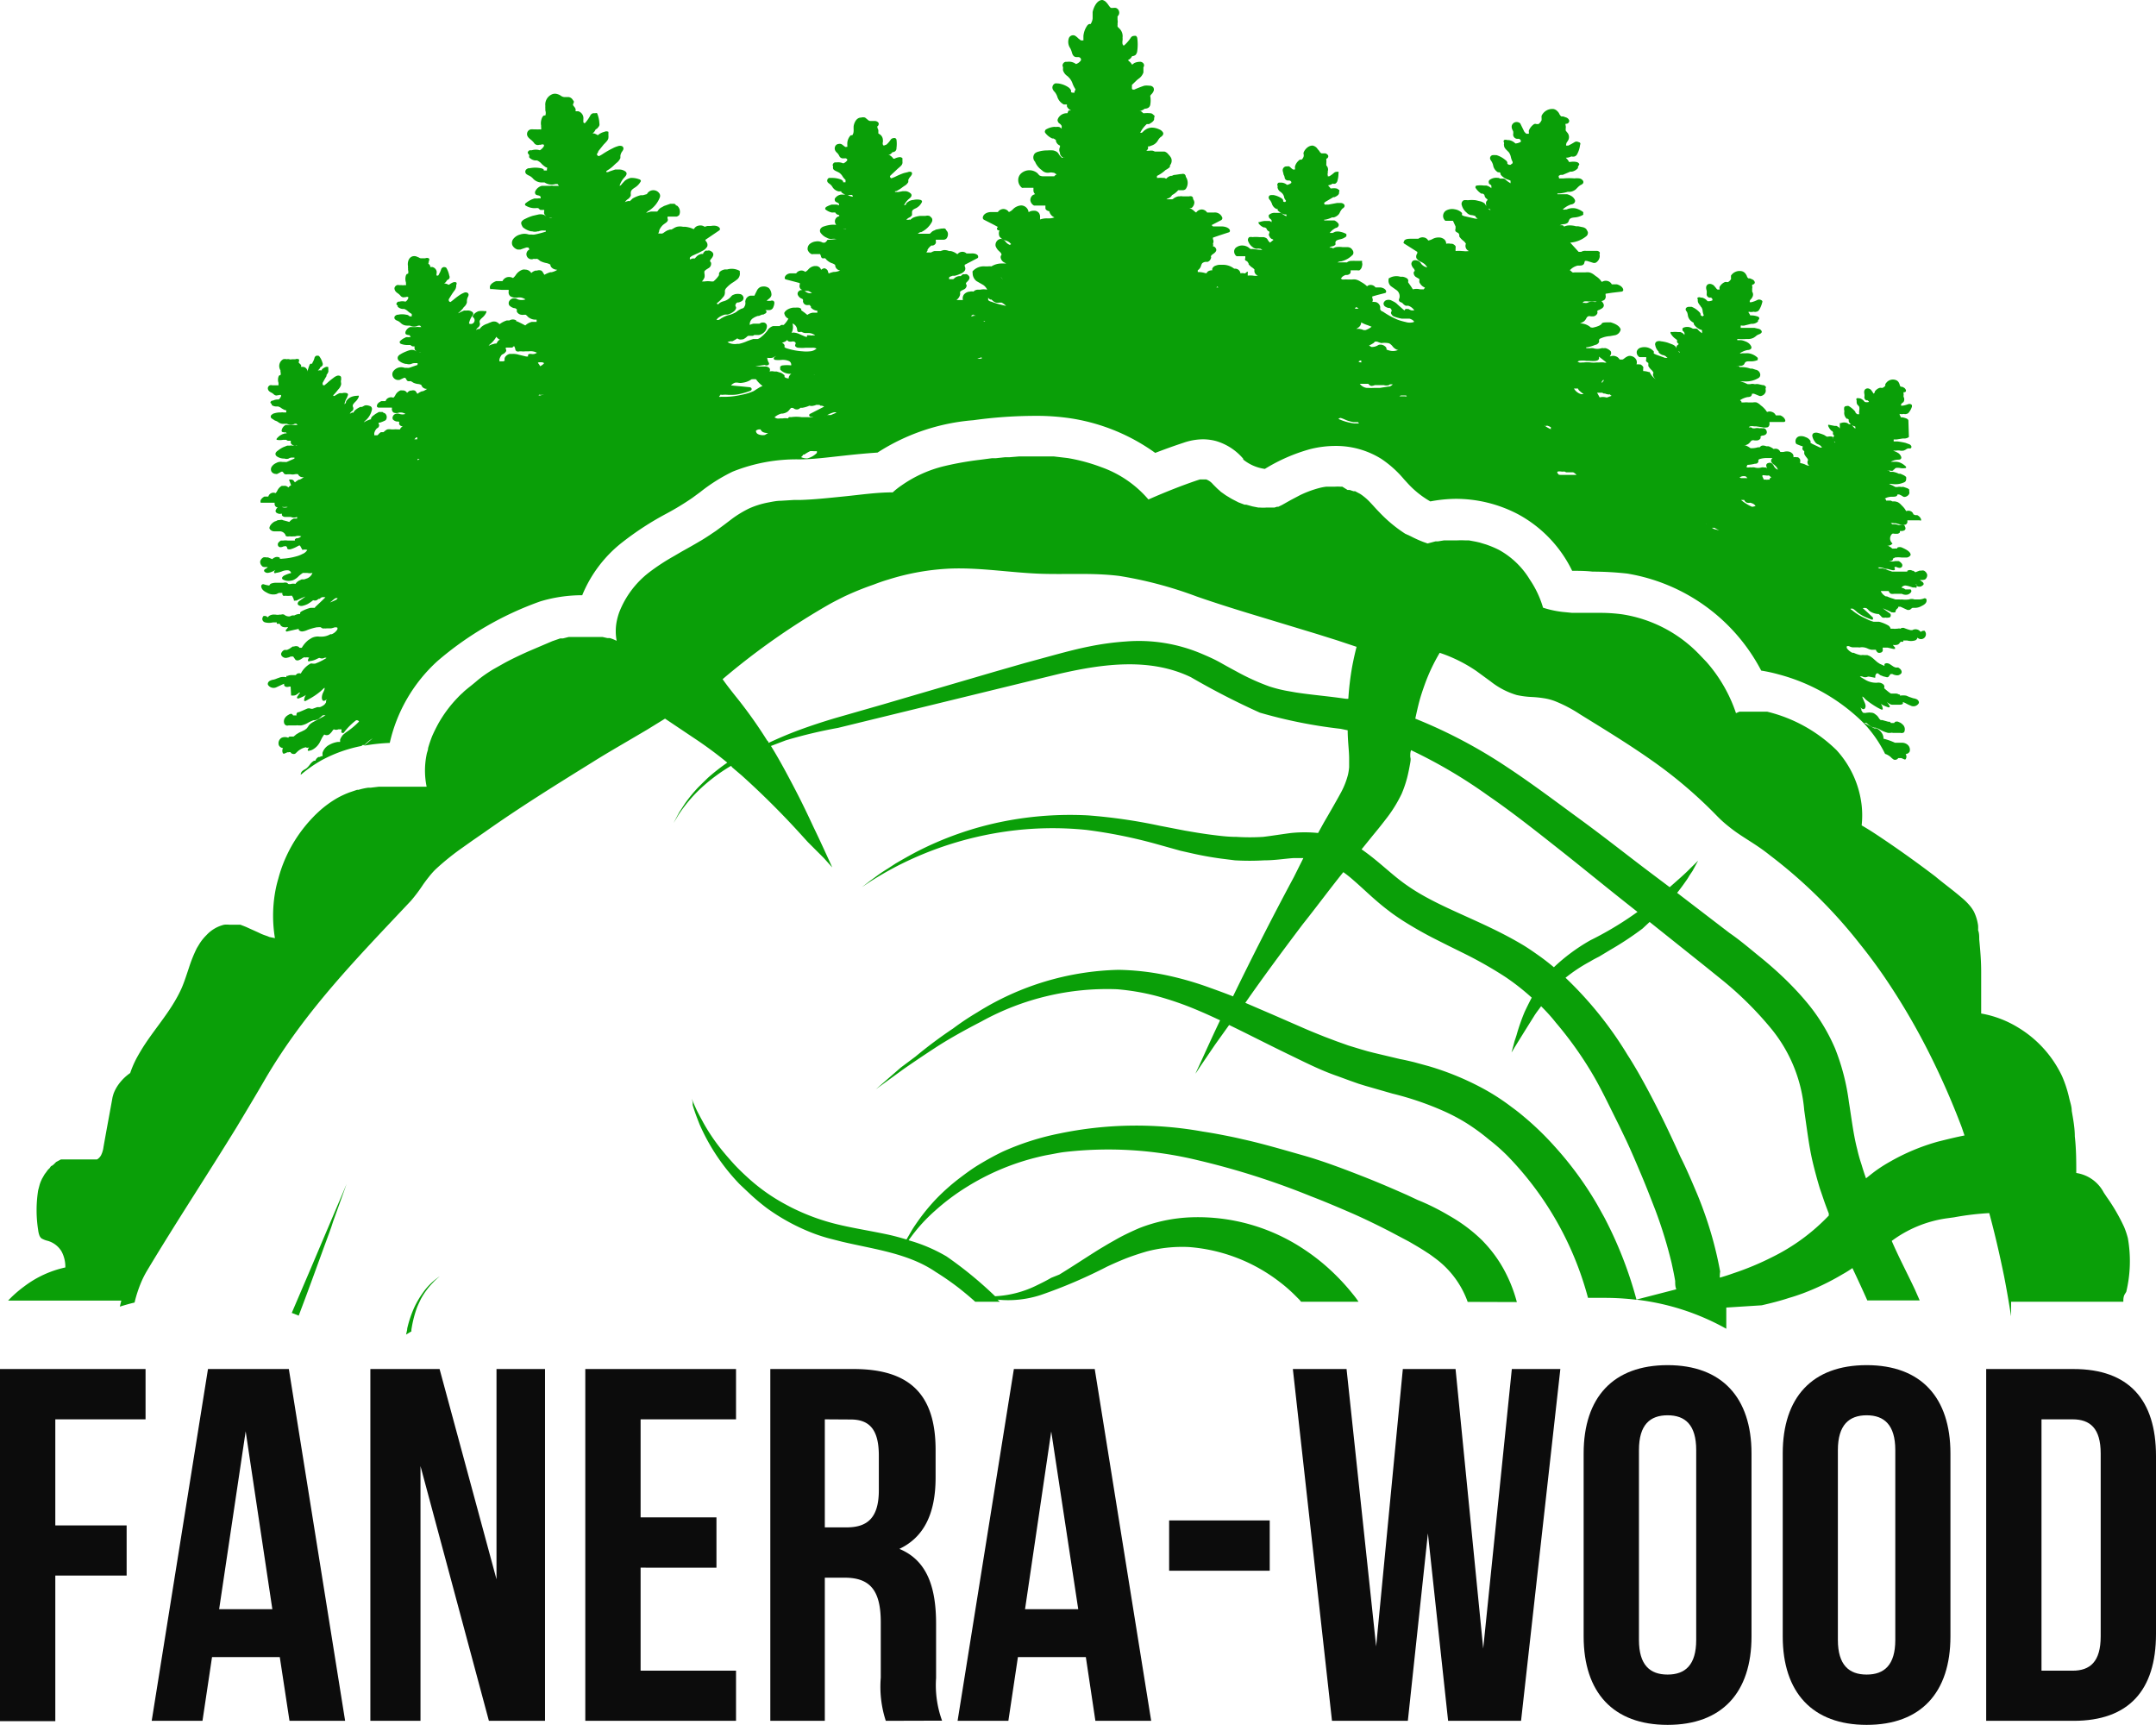 <?xml version="1.0" encoding="UTF-8"?> <svg xmlns="http://www.w3.org/2000/svg" viewBox="0 0 133.31 106.64"> <defs> <style>.cls-1{fill:#0a9f08;}.cls-2{fill:#0c0c0c;}</style> </defs> <g id="Layer_2" data-name="Layer 2"> <g id="Layer_1-2" data-name="Layer 1"> <path class="cls-1" d="M20.17,37.33l-.17.08a1.81,1.81,0,0,1-.46.17l-.16,0-.18,0a2.17,2.17,0,0,0-.54.21h0a.35.35,0,0,0-.1.08.36.36,0,0,0,0,.09h-.08a.77.77,0,0,0-.28.09l-.07,0-.07,0-.15.06a.48.48,0,0,1-.34-.11h0a.25.25,0,0,0-.19,0l-.1,0h0a.57.57,0,0,1-.23,0h-.05a.54.54,0,0,0-.33.06.43.43,0,0,0-.12.11l0,0h0l0,0h0a.23.23,0,0,0-.17-.09l-.08,0,0,0a.27.27,0,0,0-.08.21.23.23,0,0,0,.18.19,1,1,0,0,0,.47,0l.06,0,.12,0s.07,0,.07,0h0a.1.1,0,0,0,0,.08.33.33,0,0,0,.13,0h0s.06,0,.08.07a.3.3,0,0,0,.2.14.56.56,0,0,0,.23,0l.05,0a.61.61,0,0,1-.12.16.07.07,0,0,0,0,.1.09.09,0,0,0,.1,0l.4-.09.28-.06h0v0s0,0,0,.06a.27.27,0,0,0,.28.09.88.88,0,0,0,.23-.07h0a3.38,3.38,0,0,1,.62-.18h.06a.62.62,0,0,1,.18,0l0,0s.07.1.22.07a.5.5,0,0,0,.13,0l.13,0h.14a1.41,1.41,0,0,0,.22-.06.24.24,0,0,1,.12,0l.05,0a.14.14,0,0,1,0,.14.72.72,0,0,1-.34.28l-.08,0a1.09,1.09,0,0,1-.58.15l-.1,0a.65.65,0,0,0-.21,0,.83.83,0,0,0-.28.09l-.19.12a1.69,1.69,0,0,0-.41.48l-.08,0-.06,0a.24.24,0,0,0-.09-.08.36.36,0,0,0-.25,0l-.08,0-.13.09-.09.06h0l-.13.06-.11,0-.05,0a.37.37,0,0,0-.21.24c0,.1.05.18.19.24a.33.33,0,0,0,.2,0,.59.59,0,0,0,.2-.07c.05,0,.09,0,.11,0s0,0,.05,0l.06.09.06.08a.08.08,0,0,0,.05.05.23.23,0,0,0,.19,0l.11-.05.09-.06.08-.05a.24.24,0,0,1,.13,0,.34.34,0,0,1,.16,0l.06,0a.42.42,0,0,0-.07.13.11.11,0,0,0,0,.09.12.12,0,0,0,.12,0,1.21,1.21,0,0,0,.42-.13l.13-.06h.05a.32.32,0,0,0,.27,0h0a.17.17,0,0,1,.15,0l-.24.14a3.63,3.63,0,0,1-.47.21h-.06s0,0-.08,0a.27.27,0,0,0-.15,0h0a1.5,1.5,0,0,0-.59.61.35.35,0,0,0-.2,0,.27.27,0,0,0-.11.1l0,0H18a.54.54,0,0,0-.22.05l-.07,0a.22.22,0,0,0,0,.08.94.94,0,0,0-.37,0l-.2.07a1.27,1.27,0,0,1-.23.08h0a.63.63,0,0,0-.22.07.25.25,0,0,0-.12.13.17.17,0,0,0,0,.12.41.41,0,0,0,.52.15l.32-.15.16-.07h0a.34.34,0,0,0,0,.1c.05.11.19.12.31.08l.09,0L18,43h.06a.33.33,0,0,0,.1,0,.32.32,0,0,0,.18-.06,1,1,0,0,0,.16-.12l0,0,.06,0c-.07.08-.12.17-.18.25a.09.09,0,0,0,0,.1.1.1,0,0,0,.11,0,2.52,2.52,0,0,0,.34-.15l.09-.06a.58.58,0,0,0-.11.3.1.1,0,0,0,0,.07.12.12,0,0,0,.1,0l.18-.1a4.23,4.23,0,0,0,.73-.49l.12-.11a.63.63,0,0,1,.13-.11l0,0s0,0,0,.06-.07.19-.11.28-.11.34,0,.45a.12.12,0,0,0,.13,0h0a.67.67,0,0,0,.14-.09.61.61,0,0,0-.07.1.59.59,0,0,1,0,.08c0,.05-.05.09-.07.13a.52.52,0,0,1-.16.12.59.59,0,0,1-.16.07l-.16,0-.28.1-.1,0h0l0,0a.32.32,0,0,0-.26,0l-.25.11-.24.1-.05,0a.16.16,0,0,0-.09.09.14.14,0,0,0,0,.11h-.11s-.1,0-.11,0l0,0a.16.16,0,0,0-.11-.1H18a.36.36,0,0,0-.17.07.55.55,0,0,0-.2.17.39.39,0,0,0-.05.37.22.22,0,0,0,.12.11.2.2,0,0,0,.13,0h.42l.06,0h0a.3.3,0,0,1,.14,0h.16a1.23,1.23,0,0,0,.46-.18,2.73,2.73,0,0,1,.31-.14h.08a1.27,1.27,0,0,0,.23-.08l.17-.14a.87.87,0,0,1,.11-.09h.16a2.36,2.36,0,0,1-.23.13l-.39.21,0,0-.13.07a1.08,1.08,0,0,0-.25.18,1,1,0,0,0-.09.13l-.08.1-.12.09-.2.1a1.13,1.13,0,0,0-.22.11l-.1.06-.07.06-.1.08h0l-.1,0-.09,0-.06,0a.27.27,0,0,0-.08.07.52.52,0,0,0-.4,0l0,0a.39.39,0,0,0-.18.46.32.32,0,0,0,.26.18.33.33,0,0,0,0,.33.11.11,0,0,0,.11,0l.16-.07.08,0a.17.17,0,0,1,.12,0l0,0a.15.15,0,0,0,.11.09.24.24,0,0,0,.17,0l.11-.1a.92.92,0,0,1,.22-.17,1,1,0,0,1,.33-.13l0,0a.18.18,0,0,0,.2,0,.75.75,0,0,1-.07.12.1.1,0,0,0,0,.09.1.1,0,0,0,.09,0,.59.59,0,0,0,.24-.09,1.11,1.11,0,0,0,.4-.42l.09-.18a1.61,1.61,0,0,1,.19-.31.29.29,0,0,0,.3,0h0a1.17,1.17,0,0,0,.19-.2.4.4,0,0,1,.1-.12.33.33,0,0,0,.28,0l.12,0,.07,0a.24.24,0,0,1,0,.12.07.07,0,0,0,.05.1.15.15,0,0,0,.09,0l0,0a3.79,3.79,0,0,1,.77-.78l.05,0h0s.09,0,.13.08,0,0,0,0,0,0,0,0a4.63,4.63,0,0,1-.75.63l0,0a2.19,2.19,0,0,0-.25.2,1,1,0,0,0-.17.29l0,.08,0,.06,0,0-.15,0h0a1.56,1.56,0,0,0-.54.19l0,0a.84.84,0,0,0-.4.49s0,.05,0,.07a.4.4,0,0,1,0,.13l-.07,0-.1.05-.07,0,0,0a.39.39,0,0,0-.2.23l-.08,0a.82.82,0,0,0-.23.2l-.06.08a1.21,1.21,0,0,1-.19.2l-.08.05c-.11.06-.24.14-.26.28s0,0,0,.06a8.38,8.38,0,0,1,1.27-.89,8.64,8.64,0,0,1,2.48-.89l.07-.06.05,0h.07l0,0a2,2,0,0,1,.5-.41l-.13.11-.39.34a12,12,0,0,1,1.58-.17,9.73,9.73,0,0,1,2.95-5.06,20,20,0,0,1,6.36-3.69A8.94,8.94,0,0,1,36,36.8a8,8,0,0,1,2.54-3.32,18.48,18.48,0,0,1,2.62-1.7,16.74,16.74,0,0,0,1.65-1l.49-.36a10.63,10.63,0,0,1,2-1.26,10.57,10.57,0,0,1,4.11-.76c.85,0,1.74-.12,2.68-.22.71-.08,1.43-.15,2.17-.2a12.79,12.79,0,0,1,5.92-2A28.22,28.22,0,0,1,64,25.71a14.18,14.18,0,0,1,2.31.17A12.11,12.11,0,0,1,71.43,28c.57-.22,1.15-.43,1.73-.62a3.75,3.75,0,0,1,1.22-.22,3.18,3.18,0,0,1,.82.11,3.5,3.5,0,0,1,1.67,1.09l0,.05a2.69,2.69,0,0,0,1.34.58A10.78,10.78,0,0,1,81,27.77a6.42,6.42,0,0,1,1.56-.2,5.29,5.29,0,0,1,2.85.8,6.66,6.66,0,0,1,1.41,1.27l.23.25A5.75,5.75,0,0,0,88.44,31,8.85,8.85,0,0,1,90,30.84a8.29,8.29,0,0,1,3.86.95,7.88,7.88,0,0,1,3.35,3.5c.39,0,.81,0,1.26.05a20,20,0,0,1,2.14.12,11.46,11.46,0,0,1,8.29,6,9.35,9.35,0,0,1,1.06.23,11.69,11.69,0,0,1,5.26,3,7.68,7.68,0,0,1,1.34,1.92.72.72,0,0,1,.2.09.87.87,0,0,1,.21.17l.12.09a.24.24,0,0,0,.17,0,.21.21,0,0,0,.11-.09v0s.07,0,.12,0l.08,0,.16.07a.09.09,0,0,0,.1,0,.29.29,0,0,0,0-.32.3.3,0,0,0,.25-.16.41.41,0,0,0-.19-.46h0a.53.53,0,0,0-.27-.08h-.15l0,0-.08,0,0,0-.14,0-.08,0a3.75,3.75,0,0,0-.71-.25h0a.6.6,0,0,0-.11-.36.89.89,0,0,0-.31-.28l-.1,0-.05,0-.39-.21-.23-.13h.12l0,0a.44.44,0,0,1,.11.09,1.4,1.4,0,0,0,.18.13,1,1,0,0,0,.22.08l.08,0a1.35,1.35,0,0,1,.3.14,2,2,0,0,0,.46.18h.16a.28.28,0,0,1,.14,0h0l.06,0,.41,0a.23.23,0,0,0,.14,0s.08,0,.11-.1a.4.4,0,0,0-.06-.36.85.85,0,0,0-.2-.17l-.16-.07h-.1a.17.17,0,0,0-.12.09s0,0,0,0-.1,0-.14,0l-.06,0h0a.29.29,0,0,0-.08-.08h0l-.09,0-.36-.1-.1,0a.5.5,0,0,1-.12-.13v0a.62.62,0,0,0-.19-.21l-.08-.06a.43.43,0,0,0-.24-.06.34.34,0,0,0-.16,0l-.06,0a.43.43,0,0,1-.25,0h0s-.07-.09-.1-.15l0-.08-.07-.09.14.09h0a.13.13,0,0,0,.12,0c.12-.11.07-.28,0-.43l-.12-.28s0-.06,0-.06l0,0a1.09,1.09,0,0,1,.13.11.57.57,0,0,0,.11.11,5.47,5.47,0,0,0,.73.49l.18.09a.12.12,0,0,0,.1,0,.07.07,0,0,0,0-.06.56.56,0,0,0-.12-.29l.09.06a2.17,2.17,0,0,0,.35.15.09.09,0,0,0,.1,0,.06.06,0,0,0,0-.09,1.46,1.46,0,0,0-.17-.24l0,0,0,0a1,1,0,0,0,.17.12.32.32,0,0,0,.18.06h.15l.11,0,.09,0c.12,0,.26,0,.3-.07a.34.34,0,0,0,0-.1h0l.16.07a2.2,2.2,0,0,0,.31.15.38.38,0,0,0,.51-.14.14.14,0,0,0,0-.11.28.28,0,0,0-.11-.13.75.75,0,0,0-.23-.07h0l-.24-.08-.19-.08a1.08,1.08,0,0,0-.39,0l0-.07-.06,0a.43.43,0,0,0-.17-.06H117l-.08,0a1.77,1.77,0,0,1-.17-.12l-.11-.09-.07-.06a.46.46,0,0,1-.07-.07l0,0a.22.22,0,0,0,0-.16.26.26,0,0,0-.13-.12.34.34,0,0,0-.14-.05.47.47,0,0,0-.17,0h0a1.31,1.31,0,0,1-.77-.21l-.29-.17h0a.23.23,0,0,1,.16,0,.38.38,0,0,0,.34,0h0l.06,0,.31.06a.11.11,0,0,0,.08,0,.06.06,0,0,0,0-.06.27.27,0,0,1,.08-.19.11.11,0,0,1,.1,0l0,0,0,0,.13.1.23.09h0c.09,0,.21.09.29,0a.08.08,0,0,0,0,0l.05-.07.07-.09s0,0,0,0,.06,0,.11,0a.59.59,0,0,0,.2.07.38.38,0,0,0,.19,0c.14-.06.2-.13.18-.23s-.09-.17-.21-.24l-.05,0-.11,0-.12-.05-.09-.06-.15-.1c-.14-.08-.26-.07-.33,0l0,.06,0,.05-.29-.13-.15-.1-.16-.14-.09-.08a1.34,1.34,0,0,0-.22-.16l-.15-.06-.08,0-.13,0a.36.36,0,0,0-.14,0s0,0-.07,0a1.73,1.73,0,0,1-.42-.14l-.08,0a.85.85,0,0,1-.34-.28.15.15,0,0,1,0-.13s0,0,0,0a.38.38,0,0,1,.13,0,.65.65,0,0,0,.21.07h.3l.07,0a.21.21,0,0,0,.13,0l0,0h0a.82.82,0,0,1,.43.07l0,0a.82.82,0,0,0,.25.08l.14,0h.13s0,0,0,0,0,0,0,0a.3.3,0,0,0,.13.18h0a.23.23,0,0,0,.16,0,.16.16,0,0,0,.13-.11.24.24,0,0,0,0-.12v-.08l.08,0,.07,0,.16,0,.35.08c.05,0,.09,0,.1,0s0-.07,0-.1a.64.64,0,0,1-.13-.15l0,0a.58.58,0,0,0,.23,0,.25.25,0,0,0,.19-.12s.06-.08.09-.08h0a.21.21,0,0,0,.13,0,.09.09,0,0,0,0-.07v0s0,0,.07,0l.11,0h.07a.9.9,0,0,0,.46,0,.22.22,0,0,0,.17-.18A.27.27,0,0,0,119,39l0,0a.1.1,0,0,0-.07,0,.25.25,0,0,0-.17.07l0,0h0s0,0,0,0a.43.43,0,0,0-.12-.11.39.39,0,0,0-.4,0l0,0,0,0-.1,0a3,3,0,0,1-.42-.14.19.19,0,0,0-.09,0,.11.11,0,0,0-.11.05h0a.37.37,0,0,0-.2,0l-.07,0a.65.65,0,0,1-.18,0l-.07,0-.1,0h0a0,0,0,0,1,0,0v0a.33.33,0,0,0-.18-.22h0a2.25,2.25,0,0,0-.53-.21l-.18,0-.16,0a2.23,2.23,0,0,1-.45-.18l-.17-.08a3.27,3.27,0,0,1-.74-.48c-.06,0-.07-.07-.06-.07h.07l.06,0a1.46,1.46,0,0,1,.21.16l.09.08a3,3,0,0,0,.35.22,4.67,4.67,0,0,0,.48.2.1.1,0,0,0,.12,0s0-.07,0-.11l-.33-.31-.3-.27a.4.4,0,0,1,.22,0h0a.44.44,0,0,1,.11.09.61.61,0,0,0,.17.14,1.15,1.15,0,0,0,.42.13h.06a1,1,0,0,1,.15.14h0a.36.36,0,0,0,.09.08h0a.35.35,0,0,0,.18,0,.46.46,0,0,0,.2,0c.12,0,.13-.1.13-.14s0-.1-.13-.17l-.36-.26a5.45,5.45,0,0,1,.55.25l.07,0h0a.18.18,0,0,0,.1,0s.05,0,.05,0a.43.43,0,0,1,.09-.21l0,0s.11-.06.09-.14l.14,0,.41.19a.23.23,0,0,0,.15,0,.13.13,0,0,0,.09-.06h0l.09-.06h0l.13,0a.8.8,0,0,0,.41-.1c.12-.06.37-.17.33-.4,0,0,0-.06-.06-.08h0a.12.12,0,0,0-.1,0,1,1,0,0,1-.25.06h-.15l0,0,0,0h-.13l0,0-.06,0a.05.05,0,0,0,0,0,.47.47,0,0,0-.33,0h0a1.65,1.65,0,0,1-.45,0,.35.35,0,0,1-.14,0h0l0,0-.06,0-.06,0-.13,0-.15-.05a2.46,2.46,0,0,1-.38-.14l-.07,0a.68.68,0,0,1-.31-.33h0l.12,0,.1,0,.27,0a.28.28,0,0,0,.14.17h0a.56.56,0,0,0,.21,0h.1l0,0,.07,0,.08,0h.09l.05,0a.18.18,0,0,0,.07,0l0,0a.54.54,0,0,0,.3.06.37.37,0,0,0,.24-.12.13.13,0,0,0,0-.21.1.1,0,0,0-.05,0l-.13,0h-.06l-.08,0-.07-.05,0,0a.85.85,0,0,0-.17-.06.3.3,0,0,1,.26-.13,1.74,1.74,0,0,1,.29.07h0l.15.05h.14a.09.09,0,0,0,.1,0s0-.08,0-.12l-.06-.07h.05a.14.14,0,0,0,0,.07l0,0,0,0a.18.18,0,0,0,.07.05h0a.28.28,0,0,0,.22,0,.5.5,0,0,0,.14-.1.11.11,0,0,0,0-.1.24.24,0,0,0-.1-.1h0l-.12-.09s0,0,.08,0,.23,0,.29-.08a.33.33,0,0,0,.08-.26.39.39,0,0,0-.2-.24.34.34,0,0,0-.17,0l-.1,0-.26.1-.12-.09-.05,0a.32.32,0,0,0-.33,0,.1.1,0,0,1,0,.05.05.05,0,0,1,0,0l-.1,0h0s-.06,0-.12,0h0l-.24,0H117l-.27-.09a1.6,1.6,0,0,0-.33-.11h-.08l-.13,0h0l-.07-.06.11,0a1.06,1.06,0,0,1,.36.09l.08,0c.11,0,.37.13.48.07a.08.08,0,0,0,0-.1.1.1,0,0,1,0-.08.17.17,0,0,1,.12,0l0,0a.53.53,0,0,0,.19.05.17.17,0,0,0,.14-.07.17.17,0,0,0,0-.18.5.5,0,0,0-.2-.17l-.09,0h-.14a.72.72,0,0,1-.38,0l0,0-.16,0h-.19v0a.43.43,0,0,0,0,0h0a1.83,1.83,0,0,0,.41,0s.15,0,.19-.09a.11.11,0,0,0,0-.07v0s.05,0,.12-.06a1.55,1.55,0,0,1,.43,0l.27,0a.31.31,0,0,0,.28-.16h0a.07.07,0,0,0,0,0c0-.21-.32-.35-.41-.4l-.11-.05a.35.35,0,0,0-.31,0l0,.05,0,0s-.06,0-.09,0h0a1.53,1.53,0,0,1-.3,0H117s0,0,0,0h0a.89.89,0,0,0-.25-.16l-.07,0h0l0,0h0a.87.87,0,0,0,.22-.05.63.63,0,0,0,.12-.1A.39.39,0,0,1,117,33a.24.24,0,0,1,.14,0h.12a.23.23,0,0,0,.21-.08.14.14,0,0,0,0-.09s0,0,.1,0h0c.13,0,.34-.06.21-.29,0,0,0-.06-.08-.08h0a.22.22,0,0,0-.1,0,.32.32,0,0,0-.14,0h-.08l0,0,0,0a.68.68,0,0,0-.25-.05H117l-.07-.06-.12,0h0s0,0,.08,0a.41.41,0,0,1,.21,0l.12,0,.29.08h0a.58.58,0,0,0,.32,0,.2.2,0,0,0,.11-.18.19.19,0,0,1,0-.08l.3,0,.46,0a.09.09,0,0,0,.09,0c0-.1-.07-.23-.24-.32l0,0-.12,0-.12-.05a.29.29,0,0,0-.18-.2h0a.34.34,0,0,0-.26,0,.35.35,0,0,1-.06-.09h0a1.37,1.37,0,0,0-.19-.23l-.06-.06a.77.77,0,0,0-.21-.17h0a.77.77,0,0,0-.19-.05l-.09,0-.06,0-.1-.05-.2,0h0l-.09,0h0l0-.05-.08-.08a.28.28,0,0,0,.11-.05l0,0a1.07,1.07,0,0,1,.3-.06h.08c.07,0,.21,0,.26-.06s0-.08.07-.08l.07,0,0,0,.13.06.13.08h0a.2.2,0,0,0,.14,0,.35.35,0,0,0,.22-.18.29.29,0,0,0,0-.16l0,0s0-.09,0-.11l-.1-.07,0,0-.23-.08a.33.33,0,0,0-.15,0h0l0,0a.48.48,0,0,0-.24,0s-.06,0-.08,0h0l-.05,0h0l-.19-.1-.2-.09h0a.5.5,0,0,1,.17,0h0a1.29,1.29,0,0,0,.78-.11.19.19,0,0,0,.1-.16.54.54,0,0,0,0-.16.62.62,0,0,0-.17-.12l-.18-.08-.1,0h0a1.24,1.24,0,0,0-.37-.12h-.19s0-.06-.06-.08h0l-.11,0a.44.44,0,0,1,.17,0h0a.3.3,0,0,0,.21,0s0-.05.07-.07h0c.06-.1.13-.11.33-.09a.83.83,0,0,0,.39,0,0,0,0,0,0,0,0,.08.08,0,0,0,0-.08,1.15,1.15,0,0,0-.3-.22.84.84,0,0,0-.3-.08l-.15,0h-.19a1,1,0,0,1,.43-.13c.09,0,.24,0,.22-.16a.51.51,0,0,0-.17-.24l-.14-.08-.22-.09-.11,0-.08,0v0l0,0h.08a1.89,1.89,0,0,0,.41,0h.11a.61.61,0,0,0,.29,0l.1-.05a.45.45,0,0,1,.17-.08h0a.27.27,0,0,0,.12,0c.06,0,.08-.08.06-.14a.25.25,0,0,0-.14-.12l-.22-.08a4.54,4.54,0,0,0-.51-.09h0l-.22,0h0v0c0-.06,0-.11,0-.12l.08,0,.1,0,.38-.06h.08a.47.47,0,0,0,.3-.09l0-.06s0,0,0,0S118,26,118,26s0-.08-.13-.13a1.36,1.36,0,0,0-.25-.07h-.09a.51.51,0,0,0-.07-.15l0-.06a.57.57,0,0,0,.26,0,.23.23,0,0,0,.16,0,.22.22,0,0,0,.14-.08,1.11,1.11,0,0,0,.2-.37s0-.06,0-.09a.22.22,0,0,0-.07-.06.25.25,0,0,0-.17,0,1.59,1.59,0,0,1-.33.09h-.1a.08.08,0,0,1,0-.06s0-.07.07-.1l.08-.07a.31.31,0,0,0,0-.32l0,0,0-.07s0,0,0,0,0,0,0,0a.27.27,0,0,0,0-.12s0-.08,0-.09h0c.06,0,.16,0,.15-.12a.28.28,0,0,0-.12-.16l-.12-.06-.08,0a.23.23,0,0,1-.07-.13.59.59,0,0,0-.06-.14.33.33,0,0,0-.17-.14.52.52,0,0,0-.6.17.47.47,0,0,0-.06.09.36.36,0,0,1,0,.09.45.45,0,0,1-.17.13h0l-.07,0a.31.31,0,0,0-.11,0,.59.59,0,0,0-.3.23.13.13,0,0,0,0,.05l-.06.08,0,0,0,0a.44.44,0,0,1-.08-.11l-.08-.11a.26.26,0,0,0-.11-.08.24.24,0,0,0-.22,0c-.13.08-.11.22-.09.33a.45.45,0,0,1,0,.16.2.2,0,0,0,.12.22l.07,0h0s.09.06.09.1,0,0,0,0a.5.5,0,0,1-.26,0,.63.63,0,0,0-.28-.22l-.06,0a.2.2,0,0,0-.16,0,.1.1,0,0,0,0,.12h0s0,0,0,0l0,.06c0,.09,0,.18.1.26l.06.08a.59.59,0,0,1,0,.23,1,1,0,0,0,0,.23h0s0,0,0,0l-.07,0s0,0-.05,0l0,0-.1-.08v0a.07.07,0,0,0,0,0,.23.23,0,0,0-.06-.12,1.47,1.47,0,0,0-.38-.31l0,0a.16.16,0,0,0-.09,0c-.13,0-.19.06-.18.13a.21.21,0,0,0,0,.12v0a.47.47,0,0,1,0,.17.49.49,0,0,0,.16.37l.06,0,.06.05v.07c0,.11.13.24.32.34h0s.09,0,.09.05v0s0,.06,0,.1h0a.69.69,0,0,1-.17-.17.47.47,0,0,0-.1-.1l-.06,0,0,0h0l-.06,0-.1-.07,0,0a.53.53,0,0,0-.41,0,.15.15,0,0,0-.06,0c0,.06,0,.12,0,.15s0,.09,0,.11v0a.19.19,0,0,0,0,.08.58.58,0,0,0-.08-.1l-.13-.07-.12,0-.31-.06a.1.1,0,0,0-.08,0s0,0,0,.06a.85.85,0,0,0,.21.31l0,0c.05,0,.09.07.09.1v0a.23.23,0,0,0,0,.11.87.87,0,0,0,.08.1l0,0,0,0s-.12.08-.1.16a.06.06,0,0,1,0,0,.21.21,0,0,0,.09.19c.06,0,.07.07.07.07h0a.38.38,0,0,1-.09-.09.4.4,0,0,1-.08-.16h0a.31.31,0,0,0,0-.12A.67.67,0,0,0,113,27c-.08,0-.16-.09-.24-.12a2.65,2.65,0,0,0-.37-.12.41.41,0,0,0-.19,0,.17.17,0,0,0-.14.2.78.78,0,0,0,.16.35l0,0a.35.35,0,0,0,.19.16l0,0h0a.5.5,0,0,1,.17.1l0,0,.08.1h-.12l-.47-.22-.12-.07,0-.06,0-.05a.53.53,0,0,0-.3-.24.63.63,0,0,0-.37-.06.3.3,0,0,0-.23.17.32.32,0,0,0,0,.28.18.18,0,0,0,.07.05h0l.15.06.13.05h0l.06,0s0,0,0,.1a.1.1,0,0,0,0,.11.24.24,0,0,0,.1.1h0s0,.05,0,.09,0,.05,0,.08a1,1,0,0,0,.14.22.5.5,0,0,1,.1.16.26.26,0,0,0,.08.36h0a.7.7,0,0,1-.28-.09l0,0a1.28,1.28,0,0,0-.29-.08l0-.11a.33.33,0,0,0,0-.1.29.29,0,0,0-.14-.15l-.06,0a.57.57,0,0,0-.22,0,.25.25,0,0,0-.1-.26.41.41,0,0,0-.11-.07.63.63,0,0,0-.39,0,1.34,1.34,0,0,1-.21,0,.32.32,0,0,0-.18-.18h0a.37.37,0,0,0-.23,0,1.12,1.12,0,0,0-.32-.17l-.13,0c-.16-.06-.28-.06-.35,0a.34.34,0,0,0-.06.06s0,0,0,0a.23.23,0,0,1-.1,0h0a1.35,1.35,0,0,1-.35.06h-.06l-.06,0h0a1.46,1.46,0,0,0-.3-.17l-.1,0h0a.68.68,0,0,0,.24-.08.6.6,0,0,0,.14-.13.32.32,0,0,1,.1-.1.29.29,0,0,1,.17,0h.13a.28.28,0,0,0,.23-.12.11.11,0,0,0,0-.11.2.2,0,0,1,.12-.07h0c.14,0,.39-.11.22-.37a.21.21,0,0,0-.11-.08h0a.23.23,0,0,0-.11,0,.47.47,0,0,0-.17,0h0l0,0h0l0,0,0,0a.62.62,0,0,0-.29,0l-.14,0h0l-.1-.06-.14,0h0a.16.16,0,0,1,.08-.06.5.5,0,0,1,.24,0l.14,0,.35.05h0a.67.67,0,0,0,.37,0,.23.23,0,0,0,.1-.22s0-.07,0-.1h.87a.11.11,0,0,0,.11-.06c0-.12-.11-.27-.31-.35l0,0-.14,0-.14,0a.37.37,0,0,0-.23-.21h0a.39.39,0,0,0-.3,0,.29.29,0,0,1-.08-.1h0a1.88,1.88,0,0,0-.24-.25l-.08-.06a.79.79,0,0,0-.26-.18h0a.6.6,0,0,0-.22,0h-.1l-.08,0-.12,0a.94.94,0,0,0-.23,0h-.18l0-.05-.09-.09.12-.07,0,0a1.38,1.38,0,0,1,.34-.12H108c.09,0,.25,0,.3-.1s0-.11.07-.11l.08,0h0l.15.06.17.07h0a.21.21,0,0,0,.16,0,.38.38,0,0,0,.24-.23.37.37,0,0,0,0-.18s0,0,0-.05a.1.1,0,0,0,0-.12.36.36,0,0,0-.12-.08l-.06,0-.27-.06a.47.47,0,0,0-.17,0h-.06l0,0a.56.56,0,0,0-.27,0s-.08,0-.1,0h0l-.06,0h0l-.22-.1-.24-.07h.27a1.49,1.49,0,0,0,.88-.22.23.23,0,0,0,.09-.2.33.33,0,0,0-.28-.3l-.21-.07-.12,0h0a1.56,1.56,0,0,0-.45-.09,1.18,1.18,0,0,0-.21,0,.15.15,0,0,0-.08-.08h0l-.14,0a.88.88,0,0,1,.2,0h0a.39.39,0,0,0,.24-.05.17.17,0,0,0,.07-.08h0c.06-.14.14-.16.37-.15a1.06,1.06,0,0,0,.45-.08.08.08,0,0,0,0-.06.09.09,0,0,0,0-.08,1,1,0,0,0-.37-.23.83.83,0,0,0-.35-.05l-.17,0h-.07a.17.17,0,0,1-.14,0,1.31,1.31,0,0,1,.48-.2c.1,0,.27-.05.23-.2a.53.53,0,0,0-.22-.26.67.67,0,0,0-.17-.08.92.92,0,0,0-.26-.07l-.13,0-.09,0v-.07h.09a3.59,3.59,0,0,0,.47,0l.13,0a.72.72,0,0,0,.34-.09l.1-.07a.71.71,0,0,1,.18-.12h0a.38.38,0,0,0,.13-.06c.07-.05.09-.1.06-.16a.27.27,0,0,0-.18-.13l-.26-.06c-.2,0-.4,0-.59,0h0l-.26,0h0c0-.07,0-.12,0-.14a.25.25,0,0,1,.09,0l.12,0,.44-.11.09,0a.53.53,0,0,0,.33-.14.25.25,0,0,0,0-.07s0,0,0,0,.09-.09.08-.13,0-.09-.16-.13a1.17,1.17,0,0,0-.3-.05h-.1a.59.59,0,0,0-.1-.17l0-.06a.63.63,0,0,0,.31,0,.29.29,0,0,0,.18,0,.23.23,0,0,0,.16-.11,1.54,1.54,0,0,0,.19-.46.1.1,0,0,0,0-.1.24.24,0,0,0-.09-.06.27.27,0,0,0-.2,0,1.49,1.49,0,0,1-.37.14.23.23,0,0,1-.11,0s0,0,0-.07a.28.28,0,0,1,.08-.12.36.36,0,0,0,.07-.1.32.32,0,0,0,0-.36l0-.05s0-.06,0-.08,0,0,0,0l0-.06a.23.23,0,0,0,0-.14c0-.05,0-.09,0-.1l0,0c.07,0,.18-.06.16-.16a.26.26,0,0,0-.16-.17l-.14-.06-.09,0a.25.25,0,0,1-.1-.15.85.85,0,0,0-.09-.15.41.41,0,0,0-.21-.14.64.64,0,0,0-.68.27l0,.12a.3.3,0,0,1,0,.1.52.52,0,0,1-.18.18h0l-.08,0a.22.22,0,0,0-.12,0,.67.67,0,0,0-.33.31l0,.06a.73.73,0,0,1,0,.09.1.1,0,0,1-.07,0l-.06,0a.52.52,0,0,1-.1-.11l-.11-.13a.36.36,0,0,0-.13-.08.29.29,0,0,0-.25,0c-.15.11-.11.27-.07.4a1.35,1.35,0,0,1,0,.18.21.21,0,0,0,.16.24l.08,0h0c.06,0,.11.07.11.11a.07.07,0,0,1,0,.06.6.6,0,0,1-.3.05.63.63,0,0,0-.34-.22l-.08,0a.18.18,0,0,0-.18,0c-.06,0,0,.11,0,.13h0s0,0,0,0a.19.19,0,0,0,0,.08c0,.1.08.2.15.29s0,.05.06.08a.51.51,0,0,1,.09.27,1.17,1.17,0,0,0,.07.25v0a.08.08,0,0,1,0,0s0,0-.08.06l0,0,0,0a.58.58,0,0,1-.12-.08v0s0,0,0-.06a.24.24,0,0,0-.08-.13,1.35,1.35,0,0,0-.47-.32l-.06,0-.11,0c-.14,0-.22.09-.2.18a.24.24,0,0,0,.07.12.08.08,0,0,0,0,0,.66.66,0,0,1,.06.2.58.58,0,0,0,.23.4l.07.05a.21.21,0,0,1,.07.05v0s0,0,0,.05.17.26.41.36h0s.09,0,.1.06v.16a1.32,1.32,0,0,1-.22-.18.36.36,0,0,0-.11-.1l-.08,0h-.08s0,0-.07,0l-.12-.06,0,0a.6.6,0,0,0-.47,0,.12.12,0,0,0-.06.06c0,.07,0,.14.06.17a.26.26,0,0,1,.07.12l0,0a.25.25,0,0,0,0,.1l-.11-.11a.59.59,0,0,0-.16-.07l-.14,0a1.48,1.48,0,0,0-.36,0,.12.12,0,0,0-.09,0,.08.08,0,0,0,0,.08,1,1,0,0,0,.29.33l0,0s.1.07.11.1v0a.38.38,0,0,0,0,.13l.1.1,0,0-.05.05a.18.18,0,0,0-.09.2.06.06,0,0,1,0,0,.26.26,0,0,0,.13.21c.07,0,.08.07.09.07h0a.24.24,0,0,1-.12-.09.42.42,0,0,1-.1-.17v0a.42.42,0,0,0-.07-.13.62.62,0,0,0-.17-.11l-.29-.11a2.2,2.2,0,0,0-.43-.09.41.41,0,0,0-.22,0,.19.19,0,0,0-.13.25.72.72,0,0,0,.21.39l0,.05a.54.54,0,0,0,.24.16h0a.48.48,0,0,1,.2.08l0,0a.55.55,0,0,0,.11.1h-.07a.09.09,0,0,0-.07,0l-.56-.2-.15-.07a.16.16,0,0,1,0-.07l0-.06a.77.77,0,0,0-.37-.24.79.79,0,0,0-.43,0,.35.35,0,0,0-.25.22.33.33,0,0,0,.1.32.18.18,0,0,0,.07.05h0l.17,0,.16,0h0l.08,0s0,0,0,.13a.14.14,0,0,0,0,.13.5.5,0,0,0,.13.1h0s0,.06,0,.1l0,.09a1,1,0,0,0,.18.23.54.54,0,0,1,.14.19c-.08.11,0,.29.14.4h0A1.05,1.05,0,0,1,102,23l-.06,0a1.16,1.16,0,0,0-.34-.06c0-.05,0-.09,0-.14a.17.17,0,0,0,0-.12.43.43,0,0,0-.17-.15l-.07,0a.51.51,0,0,0-.17,0,.42.42,0,0,0,0-.25.44.44,0,0,0-.3-.26.37.37,0,0,0-.23,0l-.12.06-.19.14a.62.62,0,0,1-.21,0h0a.41.41,0,0,0-.23-.19h0a.43.43,0,0,0-.32,0l-.06,0a.15.15,0,0,0,.06-.09.23.23,0,0,0,0-.23.72.72,0,0,0-.29-.18.29.29,0,0,0-.13,0,.42.42,0,0,0-.16,0h0a.81.81,0,0,1-.49,0h0a.78.78,0,0,0-.22,0l-.16,0-.06,0h0a.06.06,0,0,0,0,0,.14.14,0,0,0,0-.06h.06a2.26,2.26,0,0,0,.5-.15c.07,0,.19-.07.23-.17a.25.25,0,0,0,0-.12s0,0,0,0,0-.08.13-.12a1.59,1.59,0,0,1,.55-.13l.33-.06a.45.45,0,0,0,.32-.31v0a.08.08,0,0,0,0-.07c-.1-.26-.48-.37-.6-.41l-.15,0c-.19,0-.32,0-.39.05s0,.06-.06.08,0,0,0,0l-.11.07h0a1.68,1.68,0,0,1-.38.12.08.08,0,0,1-.07,0h0l-.07,0h0A1,1,0,0,0,97.8,20l-.11,0h0a1.3,1.3,0,0,0,.26-.14.64.64,0,0,0,.13-.17.28.28,0,0,1,.11-.13.28.28,0,0,1,.18,0l.15,0a.32.32,0,0,0,.24-.17.17.17,0,0,0,0-.14s0-.06.12-.09l0,0c.16-.08.42-.19.21-.47a.2.2,0,0,0-.12-.09h-.14l-.18.07,0,0-.05,0h0l0,0,0,0a.71.71,0,0,0-.33,0l-.15.06h0l-.11,0a.41.41,0,0,0-.16,0h0a.38.38,0,0,1,.09-.09.67.67,0,0,1,.27,0h.57a.73.73,0,0,0,.41-.09.29.29,0,0,0,.09-.28.31.31,0,0,1,0-.11l.39-.06.59-.07a.12.12,0,0,0,.11-.09c0-.14-.14-.29-.39-.36h0l-.16,0-.16,0a.4.4,0,0,0-.27-.21h0a.44.44,0,0,0-.34.06.59.59,0,0,1-.09-.11h0a1.16,1.16,0,0,0-.29-.25l-.09-.07a.81.81,0,0,0-.31-.16h0a1.1,1.1,0,0,0-.25,0h-.12l-.09,0-.14,0-.26,0h-.06a.23.23,0,0,1-.12,0h0l-.06-.05a.53.53,0,0,0-.11-.09.63.63,0,0,0,.12-.1s0,0,0,0a1,1,0,0,1,.37-.18h.09c.1,0,.28,0,.32-.16s.05-.13.07-.13.06,0,.09,0h0l.17.05.19.06h0a.27.27,0,0,0,.19,0,.5.5,0,0,0,.23-.3.41.41,0,0,0,0-.22l0,0a.13.13,0,0,0,0-.14.26.26,0,0,0-.14-.07l-.07,0-.31,0h-.31a.46.46,0,0,0-.3.06l-.1,0h0l-.06,0h0L97.09,15,96.81,15h0l.22,0h.06a1.79,1.79,0,0,0,1-.4.27.27,0,0,0,.09-.25.84.84,0,0,0-.11-.2.45.45,0,0,0-.24-.11l-.24-.05-.14,0h0a1.38,1.38,0,0,0-.5-.05.84.84,0,0,0-.24.07.14.14,0,0,0-.1-.08h0a.52.52,0,0,0-.17,0,.63.63,0,0,1,.23-.07h0a.46.46,0,0,0,.27-.09.41.41,0,0,0,.06-.11v0c.05-.16.14-.2.4-.22a1.23,1.23,0,0,0,.49-.16.09.09,0,0,0,0-.08.12.12,0,0,0,0-.09,1.3,1.3,0,0,0-.44-.22.9.9,0,0,0-.4,0,.76.76,0,0,0-.18.06l-.08,0a.25.25,0,0,1-.16,0,1.37,1.37,0,0,1,.51-.31c.11,0,.3-.11.24-.28a.59.59,0,0,0-.27-.27,1,1,0,0,0-.21-.08l-.3,0-.14,0H96.3a.06.06,0,0,0,0,0,.2.2,0,0,1,0-.05h.1a2.36,2.36,0,0,0,.53-.1l.14,0a.67.67,0,0,0,.36-.15l.11-.11a1,1,0,0,1,.19-.16l0,0a.37.37,0,0,0,.14-.09.15.15,0,0,0,0-.19.32.32,0,0,0-.22-.13,1.26,1.26,0,0,0-.3,0,3.72,3.72,0,0,0-.67,0h0l-.28,0h0v0c0-.08-.06-.14,0-.17a.46.46,0,0,1,.1-.05l.13,0,.47-.2.1,0a.66.66,0,0,0,.37-.22l0-.09s0,0,0,0,.09-.12.08-.16a.25.25,0,0,0-.2-.13,1,1,0,0,0-.34,0h0l-.1,0a.5.5,0,0,0-.13-.19l-.06-.07a.71.71,0,0,0,.34-.08.37.37,0,0,0,.21,0,.3.3,0,0,0,.16-.16,1.58,1.58,0,0,0,.17-.56.11.11,0,0,0,0-.12.22.22,0,0,0-.11-.05.24.24,0,0,0-.22,0,3.78,3.78,0,0,1-.4.22l-.13,0a.12.12,0,0,1,0-.08.31.31,0,0,1,.07-.16.75.75,0,0,0,.07-.12.42.42,0,0,0-.06-.43l-.05-.06-.06-.08,0-.06a.43.43,0,0,0,0-.07.47.47,0,0,0,0-.17.15.15,0,0,1,0-.12l.06,0c.07,0,.19-.1.15-.22a.3.3,0,0,0-.19-.17l-.17-.06s-.09,0-.11,0-.09-.07-.13-.15a.48.48,0,0,0-.12-.17.45.45,0,0,0-.24-.14.73.73,0,0,0-.74.42.83.83,0,0,0,0,.15l0,.12a.61.61,0,0,1-.19.24H95a.21.21,0,0,0-.14,0,.86.86,0,0,0-.33.41l0,.07a.34.34,0,0,1,0,.12h-.08l-.07,0a.8.8,0,0,1-.13-.13L94,7.63a.34.34,0,0,0-.16-.08.31.31,0,0,0-.28.08c-.15.15-.09.32,0,.48a.54.54,0,0,1,0,.21.27.27,0,0,0,.22.26h.11c.07,0,.14.07.14.11a.1.1,0,0,1,0,.08.71.71,0,0,1-.33.1.73.73,0,0,0-.41-.21l-.09,0a.27.27,0,0,0-.2,0,.13.13,0,0,0,0,.16h0s0,0,0,.06A.2.2,0,0,0,93,9c0,.13.11.23.2.32l.09.09a.74.74,0,0,1,.13.3,1.21,1.21,0,0,0,.11.3h0l0,.05s0,.05-.07.08l-.06.05-.06,0c-.06,0-.14-.06-.14-.08v0a.2.2,0,0,0,0-.07.26.26,0,0,0-.11-.14,1.59,1.59,0,0,0-.56-.31l-.07,0a.48.48,0,0,0-.12,0,.19.19,0,0,0-.2.24.47.47,0,0,0,.08.14l0,0a.94.94,0,0,1,.1.23.62.62,0,0,0,.3.45l.09,0,.07.05s0,0,0,0,0,0,0,.06.22.28.5.36h0l.12.05a.06.06,0,0,1,0,0v.16a2,2,0,0,1-.26-.18.45.45,0,0,0-.15-.11l-.09,0h-.08l-.09,0L92.69,11l-.06,0a.69.69,0,0,0-.52.12.2.2,0,0,0-.06.09c0,.08,0,.15.08.19s.09.1.09.13a.08.08,0,0,1,0,0,.2.2,0,0,0,0,.11.85.85,0,0,0-.14-.1.75.75,0,0,0-.18-.07h-.16a1.82,1.82,0,0,0-.41,0s-.08,0-.09.06a.08.08,0,0,0,0,.09,1.17,1.17,0,0,0,.35.35l.06,0c.07,0,.13.07.14.1s0,0,0,0a.29.29,0,0,0,.06.15.38.38,0,0,0,.12.1l0,0,0,.06a.23.23,0,0,0-.08.25s0,0,0,.06a.26.26,0,0,0,.16.22c.08,0,.11.07.11.08h0a.28.28,0,0,1-.14-.09.52.52,0,0,1-.14-.19v0a.46.46,0,0,0-.09-.14.84.84,0,0,0-.21-.11l-.33-.08a2.12,2.12,0,0,0-.5,0,.71.71,0,0,0-.24,0,.25.25,0,0,0-.12.32.87.87,0,0,0,.29.44s0,0,0,0a.49.49,0,0,0,.29.16H91a.77.77,0,0,1,.24.07l0,.05.13.1-.07,0s-.06,0-.07,0l-.66-.15a.54.54,0,0,1-.17-.07.13.13,0,0,1,0-.07l0-.06a.78.78,0,0,0-.45-.23.77.77,0,0,0-.48.05.39.39,0,0,0-.1.66l.09,0h0l.2,0,.18,0h0L90,14s0,0,0,.14a.19.19,0,0,0,0,.16.47.47,0,0,0,.16.1h0a.27.27,0,0,1,.07.12l0,.1a1.1,1.1,0,0,0,.23.25.65.65,0,0,1,.18.2.34.34,0,0,0,.19.45l0,0a1.32,1.32,0,0,1-.38,0l-.06,0a1.81,1.81,0,0,0-.39,0v-.16a.36.36,0,0,0,0-.14.38.38,0,0,0-.21-.15l-.09,0a.66.66,0,0,0-.28,0,.35.35,0,0,0-.19-.32.52.52,0,0,0-.16-.06.78.78,0,0,0-.5.09.88.88,0,0,1-.26.09.37.37,0,0,0-.27-.19h0a.43.43,0,0,0-.34.08l-.17,0-.15,0h-.05c-.25,0-.46,0-.52.16s0,.09,0,.13l.49.31.33.21a.19.19,0,0,1,0,.1.33.33,0,0,0-.05.29.61.61,0,0,0,.31.24l0,0a1.16,1.16,0,0,1,.2.13,1.08,1.08,0,0,1,.16.2.59.59,0,0,1-.38-.23l0,0a.41.41,0,0,0-.23-.19h0a.35.35,0,0,0-.25,0,.24.24,0,0,0-.12.23.56.56,0,0,0,.15.27l0,0a.3.3,0,0,1,.06.14.15.15,0,0,0-.07.11.32.32,0,0,0,.13.26l.12.07.1.06a.23.23,0,0,1,0,.1s0,.06,0,.09a.62.62,0,0,0,.35.34h0l-.08.11,0,0H88.1l-.09,0h-.1l-.1,0a.87.87,0,0,0-.45,0l-.12-.19-.17-.24a.33.33,0,0,1,0-.06v0a.08.08,0,0,0,0-.07c0-.1-.14-.18-.33-.22l-.15,0h0a.87.87,0,0,0-.73.11s0,0,0,.06v0a.45.45,0,0,0,.14.41l.17.12.17.12a.47.47,0,0,1,.18.53.15.15,0,0,0,0,.16.25.25,0,0,0,.14.08h0l.08.06a.45.45,0,0,0,.18.14l.15,0h0a.71.71,0,0,1,.38.29h-.16a.54.54,0,0,1-.19-.08.11.11,0,0,0-.08,0,.14.14,0,0,0-.11,0,.1.1,0,0,0-.06.09l-.09-.07-.34-.3a.88.88,0,0,0-.28-.2L86,18.56a.46.46,0,0,0-.29,0,.28.28,0,0,0-.16.18.22.22,0,0,0,.08.2.58.58,0,0,0,.23.1l.06,0a.16.16,0,0,1,.11.1.12.12,0,0,1,0,.13.12.12,0,0,0,0,.14.3.3,0,0,0,.17.16,2.52,2.52,0,0,0,.47.13l.18,0h.11l.19,0h0a.65.65,0,0,1,.27.15.11.11,0,0,1,0,.06.85.85,0,0,1-.5,0,4.19,4.19,0,0,1-.49-.14,4.91,4.91,0,0,1-.93-.51c-.07,0-.15-.1-.16-.14a.13.13,0,0,1,0-.06v-.09a.38.38,0,0,0-.29-.3H85a.38.38,0,0,0-.15,0h0a.26.26,0,0,0,0-.25s0-.07,0-.09l.31-.09.47-.12a.09.09,0,0,0,.08-.09c0-.12-.14-.23-.35-.26h-.31a.36.36,0,0,0-.25-.15h0a.31.31,0,0,0-.27.08l-.09-.08h0a1.59,1.59,0,0,0-.27-.18l-.08-.05a.84.84,0,0,0-.27-.11h0a.68.68,0,0,0-.21,0h-.28a1.12,1.12,0,0,0-.21,0l-.05,0H83l0,0-.1-.06a.41.41,0,0,0,.09-.1l0,0A.67.67,0,0,1,83.2,17l.07,0c.08,0,.23-.05.24-.17s0-.11,0-.12h.11l.14,0,.16,0h0a.27.27,0,0,0,.14,0,.39.39,0,0,0,.16-.28.27.27,0,0,0,0-.18l0,0c0-.06,0-.1,0-.12a.34.34,0,0,0-.12,0h-.32a.5.5,0,0,0-.16,0h-.09a.4.4,0,0,0-.24.09.15.15,0,0,1-.08,0h-.07l-.23,0h-.21a.67.67,0,0,1,.17-.06h.05a1.43,1.43,0,0,0,.74-.43.27.27,0,0,0,0-.22.77.77,0,0,0-.11-.15.4.4,0,0,0-.21-.08h-.32a1.49,1.49,0,0,0-.42,0,.75.75,0,0,0-.18.08.13.13,0,0,0-.09-.05H82.2a.38.38,0,0,1,.17-.08h0a.35.35,0,0,0,.2-.1.16.16,0,0,0,0-.1h0c0-.15.09-.19.31-.24a.8.8,0,0,0,.37-.18s0,0,0-.07,0,0,0-.07a1.26,1.26,0,0,0-.38-.14.69.69,0,0,0-.32,0l-.15.07-.06,0-.12,0a1.08,1.08,0,0,1,.38-.31c.08,0,.23-.12.16-.26a.58.58,0,0,0-.25-.2l-.17,0h-.46a0,0,0,0,0,0,0v-.05l.07,0h0a1.65,1.65,0,0,0,.41-.14l.12,0a.7.7,0,0,0,.28-.17.61.61,0,0,0,.07-.1A1,1,0,0,1,83,12.9l0,0a.31.31,0,0,0,.11-.09.14.14,0,0,0,0-.17.28.28,0,0,0-.19-.09h-.25l-.54.1h0l-.23,0h0l0,0c0-.06-.06-.1,0-.13l.08-.06.09-.05.37-.22.08,0c.1-.05.23-.11.27-.22s0,0,0-.08,0,0,0,0,.06-.12,0-.15-.06-.07-.17-.09a.82.82,0,0,0-.28,0h0l-.07,0a.47.47,0,0,0-.13-.15l0-.05a.51.51,0,0,0,.26-.1.24.24,0,0,0,.17,0,.27.27,0,0,0,.12-.15,1.61,1.61,0,0,0,.07-.49.11.11,0,0,0,0-.09l-.09,0a.28.28,0,0,0-.18.06,1.66,1.66,0,0,1-.3.22l-.09,0s0,0,0-.06a.2.2,0,0,1,0-.14s0-.07,0-.11a.35.35,0,0,0-.09-.36l0,0,0-.06a.11.11,0,0,1,0-.05.64.64,0,0,0,0-.07.59.59,0,0,0,0-.14s0-.08,0-.1l0,0c.06,0,.15-.1.11-.2a.28.28,0,0,0-.18-.13l-.14,0-.09,0a.28.28,0,0,1-.12-.12.63.63,0,0,0-.11-.13A.47.47,0,0,0,81.16,9c-.32,0-.52.32-.55.42s0,.09,0,.13a.37.37,0,0,1,0,.11.39.39,0,0,1-.13.21h-.08a.16.16,0,0,0-.1.06.74.74,0,0,0-.23.37.2.2,0,0,0,0,.07.45.45,0,0,1,0,.11h-.12l-.12-.09a.4.4,0,0,0-.12-.1.22.22,0,0,0-.13,0,.23.23,0,0,0-.22.09c-.11.14,0,.28,0,.4a.77.77,0,0,1,.07.17.21.21,0,0,0,.2.21h.09a.16.16,0,0,1,.12.08.1.1,0,0,1,0,.07.57.57,0,0,1-.26.12.58.58,0,0,0-.35-.14h-.07c-.1,0-.14,0-.16.07a.1.1,0,0,0,0,.13h0v.05a.11.11,0,0,0,0,.08.4.4,0,0,0,.19.25l.08.07a.51.51,0,0,1,.13.24c0,.08.07.16.12.24h0l0,0a.17.17,0,0,1-.06.07l0,0h0s-.12,0-.12-.06a0,0,0,0,1,0,0s0,0,0-.06a.27.27,0,0,0-.1-.11,1.36,1.36,0,0,0-.49-.2h-.15c-.14,0-.18.13-.14.22a.44.44,0,0,0,.08.11l0,0a1.14,1.14,0,0,1,.1.19.52.52,0,0,0,.29.34s0,0,.07,0L79,13v0s0,0,0,0,.21.22.44.26h0l.1,0a0,0,0,0,1,0,0,.52.52,0,0,1,0,.11,0,0,0,0,1,0,0,1,1,0,0,1-.23-.13.41.41,0,0,0-.13-.08H79.1l-.07,0-.13,0h-.05a.5.5,0,0,0-.4.14.22.22,0,0,0,0,.08c0,.07.06.13.09.15s.09.08.09.11v0a.19.19,0,0,0,0,.1.57.57,0,0,0-.13-.08l-.15,0h-.14a1.3,1.3,0,0,0-.33.07.1.1,0,0,0-.06,0s0,.05,0,.08a.75.75,0,0,0,.32.25l.05,0a.25.25,0,0,1,.12.07.06.06,0,0,1,0,0,.29.29,0,0,0,.18.19l0,0s0,0,0,.06-.08.13,0,.22v0a.29.29,0,0,0,.16.18.16.16,0,0,1,.09.05h0L78.53,15a.61.61,0,0,1-.13-.15h0a.31.31,0,0,0-.09-.12.56.56,0,0,0-.18-.07l-.27,0a2,2,0,0,0-.42,0,.45.45,0,0,0-.19,0,.21.21,0,0,0-.06.28.73.73,0,0,0,.27.34l0,0a.39.39,0,0,0,.25.1h0a.34.34,0,0,1,.19,0s0,0,.05,0a.52.52,0,0,0,.11.07l-.06,0a.09.09,0,0,0,0,0,5.14,5.14,0,0,1-.55-.06.39.39,0,0,1-.14,0l-.06-.05,0,0a.66.66,0,0,0-.39-.16.6.6,0,0,0-.38.09.31.31,0,0,0-.17.27.36.36,0,0,0,.15.3l.08,0H77s0,0,0,.12a.12.12,0,0,0,0,.13.33.33,0,0,0,.13.07h0s0,.06.07.1l0,.07a1,1,0,0,0,.21.2.57.57,0,0,1,.16.14.31.31,0,0,0,.21.37h0a.79.79,0,0,1-.31,0h0a1.47,1.47,0,0,0-.32,0l0-.14a.26.26,0,0,0,0-.11A.36.36,0,0,0,77,16.9h-.07a.45.45,0,0,0-.23,0,.33.33,0,0,0-.32-.29h-.07a1.11,1.11,0,0,0-.69-.24h-.16a.7.7,0,0,0-.28.05.34.34,0,0,0-.22.18.23.23,0,0,0,0,.11h0l0,0,0,0c-.18,0-.32.07-.35.18h0l-.07,0h0a1.59,1.59,0,0,0-.39-.07h-.09s0-.07,0-.11a.63.63,0,0,0,.12-.11.55.55,0,0,0,.09-.19.46.46,0,0,1,.07-.14.43.43,0,0,1,.19-.08l.14,0a.32.32,0,0,0,.2-.21.13.13,0,0,0,0-.13.31.31,0,0,1,.1-.12l0,0c.15-.1.39-.27.1-.49l-.07,0a.31.31,0,0,0,0-.18.29.29,0,0,0,0-.27.58.58,0,0,1,0-.1l.38-.13.58-.19a.1.1,0,0,0,.09-.1c0-.14-.22-.26-.48-.27H75a.34.34,0,0,0-.09-.08l0,0,.58-.3a.15.15,0,0,0,.09-.15.48.48,0,0,0-.52-.33h-.06l-.17,0-.19,0a.41.41,0,0,0-.34-.19h0a.44.44,0,0,0-.34.19.64.64,0,0,1-.13-.1h0a1,1,0,0,0-.3-.19.34.34,0,0,0,.16,0,.47.47,0,0,0,.16-.34.39.39,0,0,0-.08-.2l0-.05c0-.06-.06-.11-.09-.12a.24.24,0,0,0-.15,0h-.08l-.32,0a.51.51,0,0,0-.2,0l0,0h-.07a.73.73,0,0,0-.28.12s-.07.06-.1.06h-.1l-.26,0,0,0,.09-.05a.41.41,0,0,0,.26-.21,1.26,1.26,0,0,0,.38-.3h.28a.25.25,0,0,0,.19-.08.66.66,0,0,0,0-.75l0,0a.19.19,0,0,0-.1-.17.27.27,0,0,0-.16,0H73l-.33.05a.35.35,0,0,0-.2.06l0,0h-.07a.56.56,0,0,0-.29.18S72,11,72,11h-.1a1.46,1.46,0,0,0-.29,0h-.08s0,0,0,0a.18.18,0,0,0,0-.12h0a2.17,2.17,0,0,0,.54-.37,1,1,0,0,0,.26-.18.07.07,0,0,0,0-.08s0,0,0,0a1,1,0,0,0,.08-.14.43.43,0,0,0,0-.35,1,1,0,0,0-.17-.22A.45.45,0,0,0,72,9.37l-.26,0h-.15l-.18,0-.12-.05a.8.8,0,0,0-.23,0h-.18a.52.52,0,0,0,.1-.11.47.47,0,0,0,0-.16l.09,0L71.2,9a.69.69,0,0,0,.33-.22.83.83,0,0,0,.08-.12.74.74,0,0,1,.16-.19l0,0a.31.31,0,0,0,.12-.11.15.15,0,0,0,0-.2A.44.44,0,0,0,71.68,8h0a1.1,1.1,0,0,0-.44-.11.7.7,0,0,0-.4.12.79.79,0,0,0-.17.14l-.07.06,0,0-.1,0a1.8,1.8,0,0,1,.41-.54l.06,0,.08,0c.12-.07.27-.15.31-.28a.28.28,0,0,0,0-.09s0,0,0,0,.06-.14,0-.17S71.26,7,71.11,7a1.63,1.63,0,0,0-.35,0h0l-.07,0h0a.93.93,0,0,0-.15-.13l-.08,0a.73.73,0,0,0,.32-.15.43.43,0,0,0,.21-.05.27.27,0,0,0,.13-.18,1.56,1.56,0,0,0,0-.57s0,0,0,0l.07-.09,0,0a.52.52,0,0,0,.12-.16.26.26,0,0,0,0-.27.29.29,0,0,0-.25-.1,1,1,0,0,0-.31,0,6.62,6.62,0,0,0-.62.24l0,0-.06,0s-.07,0-.08-.07a.18.18,0,0,1,0-.06s0,0,0-.07,0-.06,0-.09l.32-.31.09-.07a.78.78,0,0,0,.3-.39V4.23s0-.06,0-.07a.2.2,0,0,0,0-.24.26.26,0,0,0-.23-.1.85.85,0,0,0-.34.08h0L70,4a.74.74,0,0,0-.18-.21l-.08-.07A.53.53,0,0,0,70,3.47a.38.38,0,0,0,.21-.07.43.43,0,0,0,.11-.26,2.91,2.91,0,0,0,0-.78.22.22,0,0,0-.08-.14.27.27,0,0,0-.12,0,.23.23,0,0,0-.2.11,2.25,2.25,0,0,1-.34.41c-.08.08-.11.08-.11.08s0,0-.06-.09a.66.66,0,0,1,0-.23,1,1,0,0,0,0-.18.65.65,0,0,0-.18-.54l-.06-.06s-.07-.06-.07-.09,0,0,0-.07a.41.41,0,0,0,0-.11.51.51,0,0,0,0-.22c0-.07,0-.13,0-.16l0-.06a.3.3,0,0,0,.09-.32A.3.3,0,0,0,69,.49a.52.52,0,0,0-.17,0h-.11c-.06,0-.1-.07-.17-.16a1.25,1.25,0,0,0-.15-.19A.45.45,0,0,0,68.16,0c-.39,0-.58.6-.6.75v.39a.75.75,0,0,1-.13.35h0a.16.16,0,0,0-.09,0,.25.25,0,0,0-.12.1,1.34,1.34,0,0,0-.23.63v.11c0,.06,0,.11,0,.17h-.15l-.16-.12a1.07,1.07,0,0,0-.16-.14.26.26,0,0,0-.17-.06.28.28,0,0,0-.26.18.7.7,0,0,0,.09.63,1.39,1.39,0,0,1,.1.26c.06.23.18.28.28.28h.11a.17.17,0,0,1,.16.1.14.14,0,0,1,0,.11.6.6,0,0,1-.3.22A.71.71,0,0,0,66,3.82h-.09a.22.22,0,0,0-.18.12.2.2,0,0,0,0,.21h0s0,0,0,.07a.62.62,0,0,0,0,.13.67.67,0,0,0,.28.36l.1.1a1,1,0,0,1,.21.36,1.66,1.66,0,0,0,.18.35v0l0,0a.3.3,0,0,1-.06.13l0,.08h-.06c-.07,0-.15,0-.16-.07s0,0,0,0a.37.37,0,0,0,0-.09.56.56,0,0,0-.14-.16,1.48,1.48,0,0,0-.64-.25h-.07a.27.27,0,0,0-.13,0,.27.27,0,0,0-.14.37.52.52,0,0,0,.12.16l0,0a1,1,0,0,1,.15.27.8.8,0,0,0,.41.5l.1,0,.09,0s0,0,0,.05,0,0,0,.07a.48.48,0,0,0,.27.25l0,0a.06.06,0,0,0,0,0h-.08l-.09,0L66,7h-.07a.61.61,0,0,0-.49.29.5.5,0,0,0-.05.13.28.28,0,0,0,.14.23.35.35,0,0,1,.12.15v0a.46.46,0,0,0,0,.16.5.5,0,0,0-.16-.11.64.64,0,0,0-.2,0,.58.58,0,0,0-.18,0,1.25,1.25,0,0,0-.41.14.14.14,0,0,0-.08.09.13.13,0,0,0,0,.12,1.11,1.11,0,0,0,.44.36l.07,0a.64.64,0,0,1,.16.1.14.14,0,0,1,0,.06.47.47,0,0,0,.1.18.44.44,0,0,0,.15.1l0,0a.47.47,0,0,1,0,.09.38.38,0,0,0,0,.35l0,.06a.38.38,0,0,0,.23.26.38.38,0,0,1,.11,0h-.13l-.08,0a1,1,0,0,1-.19-.21v0a.46.46,0,0,0-.13-.16.73.73,0,0,0-.23-.09,2.22,2.22,0,0,0-.37,0,1.81,1.81,0,0,0-.52.07.58.58,0,0,0-.24.11A.38.38,0,0,0,64,10a1.18,1.18,0,0,0,.39.5s0,0,.06.05a.49.49,0,0,0,.34.13h.06a.51.51,0,0,1,.27,0l.05,0,.16.1-.07.05a.16.16,0,0,0-.07.07l-.71,0a.53.53,0,0,1-.2-.05.45.45,0,0,1-.07-.07l-.06-.07a.77.77,0,0,0-1,0,.55.55,0,0,0-.19.45.6.6,0,0,0,.23.45.19.19,0,0,0,.1,0h.61s0,.05,0,.19A.33.33,0,0,0,64,12l-.12.05a.38.38,0,0,0-.17.34.43.43,0,0,0,.23.32l.11,0h.59s0,0,0,.14a.15.15,0,0,0,.07.14.34.34,0,0,0,.17.07h0a.53.53,0,0,0,.32.38h0a1,1,0,0,1-.4.06h-.07a1.22,1.22,0,0,0-.42.07l0-.22a.5.5,0,0,0-.06-.17.36.36,0,0,0-.25-.15h-.1a.53.53,0,0,0-.3.09.47.47,0,0,0-.46-.42.79.79,0,0,0-.51.24.69.69,0,0,1-.25.17.41.41,0,0,0-.33-.19h0a.43.43,0,0,0-.35.19l-.18,0-.17,0h-.06c-.27,0-.49.13-.52.33a.14.14,0,0,0,.08.15l.59.3.26.14a.21.21,0,0,0-.06.1.12.12,0,0,0,.09.11l.07,0a.5.5,0,0,0,0,.38.67.67,0,0,0,.38.25l0,0a.77.77,0,0,1,.24.12l.1.1-.08.05,0,0a.59.59,0,0,1-.24-.17l0,0a.5.5,0,0,0-.29-.2h0a.34.34,0,0,0-.26.12.38.38,0,0,0-.09.32.76.76,0,0,0,.22.32l.05.05a.28.28,0,0,1,.1.17.23.23,0,0,0-.06.16.42.42,0,0,0,.21.31l.14.07h0l-.15,0h-.16a1.21,1.21,0,0,0-.61.18.65.65,0,0,0-.21,0h-.17a.92.92,0,0,0-.78.3.13.13,0,0,0,0,.09v0a.63.63,0,0,0,.24.52l.21.12.21.12a.73.73,0,0,1,.24.29,1,1,0,0,0-.43,0h-.14a.37.37,0,0,0-.28.12.41.41,0,0,0-.22,0,.51.51,0,0,0-.37.18.4.4,0,0,0-.06.34h-.4l0,0a.63.63,0,0,0,.17-.19.52.52,0,0,0,.06-.19.33.33,0,0,1,0-.14s.07-.06.14-.09l.12-.06a.29.29,0,0,0,.14-.22.16.16,0,0,0-.05-.11.19.19,0,0,1,.07-.12l0,0c.11-.11.29-.29,0-.47a.22.22,0,0,0-.14,0h0a.29.29,0,0,0-.11,0,.45.45,0,0,0-.13.11l0,0,0,0h-.09a.53.53,0,0,0-.27.1l-.11.09h-.11l-.14,0h0a.16.16,0,0,1,0-.1c0-.05.11-.07.21-.11l.13,0a1.73,1.73,0,0,0,.32-.11h0a.61.61,0,0,0,.3-.2.26.26,0,0,0,0-.27l0-.1.31-.16.46-.24a.09.09,0,0,0,.06-.11c0-.13-.21-.21-.43-.19h0l-.14,0-.15,0a.36.36,0,0,0-.29-.1h0a.37.37,0,0,0-.26.14.24.24,0,0,1-.11-.06h0a1,1,0,0,0-.32-.13l-.1,0a.71.71,0,0,0-.31-.06h0a.8.8,0,0,0-.2.06l-.1,0H57.9l-.12,0a.83.83,0,0,0-.21.09l0,0-.11,0h0l-.06,0-.12,0s.05-.09.07-.12,0,0,0-.05a.85.85,0,0,1,.24-.26l.07,0c.08,0,.23-.1.21-.23s0-.13,0-.13l.08,0h.42a.29.29,0,0,0,.15-.07.43.43,0,0,0,.09-.33.32.32,0,0,0-.1-.18l0,0a.17.17,0,0,0-.09-.11.32.32,0,0,0-.14,0h-.07l-.26.05a.35.35,0,0,0-.16.06l0,0h0a.46.46,0,0,0-.23.15l-.07.06H57l-.25,0,0,0a.74.74,0,0,1,.16-.1l.05,0a1.44,1.44,0,0,0,.66-.63.26.26,0,0,0,0-.23.7.7,0,0,0-.15-.14.46.46,0,0,0-.25,0l-.21,0-.12,0h0a1.44,1.44,0,0,0-.43.11.76.76,0,0,0-.17.13.12.12,0,0,0-.11,0h0a.58.58,0,0,0-.14,0,.56.56,0,0,1,.16-.13h0a.41.41,0,0,0,.19-.16.45.45,0,0,0,0-.11h0c0-.16,0-.21.25-.32A.82.82,0,0,0,57,12.5a.08.08,0,0,0,0-.08.13.13,0,0,0-.08-.06.94.94,0,0,0-.43,0,.65.65,0,0,0-.33.11.69.69,0,0,0-.13.11l0,.05a.22.22,0,0,1-.13.06,1.24,1.24,0,0,1,.32-.41c.08-.06.21-.18.1-.31a.57.57,0,0,0-.31-.15h-.19l-.27.05-.12,0-.09,0v0a.2.2,0,0,0,0-.05l.07,0h0a2.06,2.06,0,0,0,.4-.25l.1-.07a.64.64,0,0,0,.25-.24.69.69,0,0,0,0-.13.72.72,0,0,1,.11-.19l0,0a.38.38,0,0,0,.09-.12.14.14,0,0,0,0-.18.28.28,0,0,0-.22,0l-.25.06a4.38,4.38,0,0,0-.54.23l0,0a2.18,2.18,0,0,1-.23.09h0l0,0c-.06,0-.1-.1-.09-.13a.23.23,0,0,1,.07-.07.3.3,0,0,1,.08-.08l.33-.31.07-.06c.09-.08.21-.17.22-.29a.27.27,0,0,0,0-.09s0,0,0-.05,0-.13,0-.16a.24.24,0,0,0-.21-.06.84.84,0,0,0-.28.09h0l-.07,0A.71.71,0,0,0,55,9.59l-.07,0a.48.48,0,0,0,.25-.18.29.29,0,0,0,.17-.06.23.23,0,0,0,.08-.19,1.91,1.91,0,0,0,0-.53.14.14,0,0,0-.08-.09.21.21,0,0,0-.11,0,.23.23,0,0,0-.17.1,1.43,1.43,0,0,1-.26.3L54.65,9a.11.11,0,0,1-.06-.06.29.29,0,0,1,0-.16.51.51,0,0,0,0-.13.42.42,0,0,0-.2-.35l0,0-.08-.05V8.05a.67.67,0,0,0-.06-.15s0-.08,0-.1l0,0c.05,0,.12-.13.06-.22a.29.29,0,0,0-.23-.1H53.8a.29.29,0,0,1-.16-.09l-.15-.12a.44.44,0,0,0-.25,0c-.35,0-.46.46-.46.57s0,.1,0,.14a.5.5,0,0,1,0,.12.44.44,0,0,1-.08.26h0l-.08,0a.25.25,0,0,0-.09.09.74.74,0,0,0-.14.44s0,.05,0,.08a.4.4,0,0,1,0,.11s0,0-.06,0a.08.08,0,0,1-.07,0L52.15,9A.53.53,0,0,0,52,8.9a.34.34,0,0,0-.16,0,.25.25,0,0,0-.2.15c-.07.17,0,.3.14.42a.76.76,0,0,1,.11.16.25.25,0,0,0,.27.16l.07,0h0a.14.14,0,0,1,.15.06.08.08,0,0,1,0,.07.52.52,0,0,1-.24.18.77.77,0,0,0-.41-.06l-.07,0c-.11,0-.14.07-.15.1a.1.1,0,0,0,0,.13h0s0,0,0,.05a.13.13,0,0,0,0,.08c0,.11.17.17.27.22l.1.05a.73.73,0,0,1,.21.22,1,1,0,0,0,.19.23h0l0,0a.31.31,0,0,1,0,.09l0,.06h0c-.07,0-.14,0-.15,0v0s0,0,0-.06A.28.28,0,0,0,52,11.1a1.52,1.52,0,0,0-.57-.1h-.06l-.11,0a.18.18,0,0,0-.08.27.58.58,0,0,0,.12.1l0,0a.66.66,0,0,1,.16.17.58.58,0,0,0,.39.29l.09,0h.08l0,0,0,.05a.63.63,0,0,0,.54.17h.13s0,0,0,0l.05.11v0a.83.83,0,0,1-.28-.08.44.44,0,0,0-.15-.05H52a.55.55,0,0,0-.38.25.17.17,0,0,0,0,.1c0,.08.1.12.14.14a.26.26,0,0,1,.12.08v0a.22.22,0,0,0,0,.1.53.53,0,0,0-.15-.05h-.17l-.14,0a1.64,1.64,0,0,0-.33.14.16.16,0,0,0-.06.08.09.09,0,0,0,0,.07.93.93,0,0,0,.41.2h.06a.5.5,0,0,1,.15,0,.05.05,0,0,1,0,0,.25.25,0,0,0,.1.11.48.48,0,0,0,.14.05h0a.19.19,0,0,1,0,.07A.23.23,0,0,0,52,14l0,0a.32.32,0,0,0,.22.15.28.28,0,0,1,.11,0l0,0a.34.34,0,0,1-.15,0A.57.57,0,0,1,52,14h0a.42.42,0,0,0-.12-.1.51.51,0,0,0-.21,0,1.51,1.51,0,0,0-.3,0,2.07,2.07,0,0,0-.43.1.38.38,0,0,0-.18.11.23.23,0,0,0,0,.31.91.91,0,0,0,.39.29l0,0a.45.45,0,0,0,.29.06h0a.89.89,0,0,1,.22,0l0,0,.14,0,0,0a.08.08,0,0,0-.05,0,5.61,5.61,0,0,1-.59.06A.4.4,0,0,1,51,15s0,0-.07,0l-.06,0a.65.65,0,0,0-.44-.07.68.68,0,0,0-.39.18.4.4,0,0,0-.1.33.45.45,0,0,0,.24.27.14.14,0,0,0,.09,0h0l.17,0,.15,0h.12s0,0,.05.12a.19.19,0,0,0,.07.13.27.27,0,0,0,.16,0h0a.24.24,0,0,1,.1.08.23.23,0,0,0,.07.07.92.92,0,0,0,.27.16.58.58,0,0,1,.21.11.34.34,0,0,0,.31.34h0a.93.93,0,0,1-.32.09h-.06a1.29,1.29,0,0,0-.33.1,1.21,1.21,0,0,1-.05-.14.19.19,0,0,0-.07-.11.31.31,0,0,0-.22-.08H51a.44.44,0,0,0-.23.1.33.33,0,0,0-.27-.23h-.15a.61.61,0,0,0-.38.22.66.66,0,0,1-.18.14.37.37,0,0,0-.3-.08h0a.4.4,0,0,0-.26.17h-.33c-.22,0-.38.15-.38.29a.1.1,0,0,0,.09.09l.5.13.34.09a.33.33,0,0,1,0,.1.26.26,0,0,0,.05.26.59.59,0,0,0,.33.13h0A.65.65,0,0,1,50,18a.82.82,0,0,1,.2.12.51.51,0,0,1-.39-.09h0a.35.35,0,0,0-.26-.1h0a.28.28,0,0,0-.2.12.2.2,0,0,0,0,.22.43.43,0,0,0,.21.19l0,0c.06,0,.09.07.1.1a.17.17,0,0,0,0,.12.26.26,0,0,0,.2.18.53.53,0,0,0,.12,0l.1,0s0,.05.06.08l0,.07a.57.57,0,0,0,.4.2h0a.56.56,0,0,0,0,.12s0,0,0,0h0l-.07,0h-.19a.7.7,0,0,0-.36.14l-.16-.13-.22-.16s0,0,0,0h0a.13.13,0,0,0,0-.07c-.05-.08-.17-.11-.34-.09l-.13,0h0c-.11,0-.45.08-.57.31a.06.06,0,0,0,0,.06v0a.42.42,0,0,0,.25.31h0a1.54,1.54,0,0,1-.19.28l-.1.11,0,0h-.15a.29.29,0,0,0-.1.07l0,0H47.8a.6.6,0,0,0-.35.28v0a2.19,2.19,0,0,1-.43.43.56.56,0,0,1-.17.09h-.28l-.18.06-.19.07a2.54,2.54,0,0,1-.51.17l-.11,0a.9.9,0,0,1-.6-.11h0l.17-.05.13,0a2.31,2.31,0,0,0,.31-.18.33.33,0,0,0,.3.06h.05a.83.83,0,0,0,.23-.15.26.26,0,0,1,.11-.07h.17l.11,0,.08-.05a0,0,0,0,0,0,0h.29a.65.65,0,0,0,.35-.2.52.52,0,0,0,.14-.34.22.22,0,0,0-.22-.23s-.05,0-.08,0a.48.48,0,0,0-.16.07l0,0,0,0H46.6a.75.75,0,0,0-.24.08.46.46,0,0,1,.15-.38,1.1,1.1,0,0,1,.36-.18h.06l.19-.08.08,0,.08-.05a.17.17,0,0,0,.11-.09.11.11,0,0,0-.11-.14l-.13,0h.07a.3.3,0,0,0,.12,0h.14a.47.47,0,0,0,.12,0h0a.27.27,0,0,0,.22-.19.71.71,0,0,0,.06-.24.15.15,0,0,0-.06-.14.24.24,0,0,0-.18,0h-.24a.46.46,0,0,0,.07-.07c.11-.08.25-.19.23-.35a.6.6,0,0,0-.16-.37.54.54,0,0,0-.42-.09.35.35,0,0,0-.21.1.39.39,0,0,0-.09.11c-.06.12-.12.23-.17.35h-.2l-.06,0a.39.39,0,0,0-.3.32.16.16,0,0,0,0,.1v.06A.4.4,0,0,1,46,19l0,0s0,.05-.14.08l0,0a1.47,1.47,0,0,0-.28.16.51.51,0,0,1-.13.09,1.6,1.6,0,0,1-.35.14,1.61,1.61,0,0,0-.43.17l-.09.05a.4.4,0,0,1-.15.09h-.13a.58.58,0,0,1,.1-.12,1.15,1.15,0,0,1,.43-.21l.12,0c.14,0,.48-.18.54-.34a.14.14,0,0,0,0-.16.13.13,0,0,1,0-.14.17.17,0,0,1,.11-.11l.06,0a.64.64,0,0,0,.24-.11.22.22,0,0,0,.07-.21.27.27,0,0,0-.17-.19.82.82,0,0,0-.36,0l-.13.05a.44.44,0,0,0-.12.11v0a.91.91,0,0,1-.43.27h0a.9.9,0,0,0-.21.08.36.36,0,0,0-.13.11l-.05,0h0l0,0-.06-.05,0,0a2,2,0,0,0,.39-.38.38.38,0,0,0,.12-.26.28.28,0,0,0,0-.11.05.05,0,0,0,0,0s0-.09.06-.17a1.83,1.83,0,0,1,.44-.38,2.64,2.64,0,0,0,.29-.21.47.47,0,0,0,.13-.43v0a.16.16,0,0,0,0-.07,1,1,0,0,0-.78-.09l-.16,0c-.2.05-.31.13-.34.24a.33.33,0,0,0,0,.1V17a.49.49,0,0,1-.07.11l0,0a1.52,1.52,0,0,1-.28.29s0,0-.06,0,0,0-.08,0h0a1.33,1.33,0,0,0-.4,0l-.12,0h0l-.05,0v0l0,0a.72.72,0,0,0,.16-.25.6.6,0,0,0,0-.22.47.47,0,0,1,0-.17s.07-.07.15-.12l.13-.08a.31.31,0,0,0,.13-.28.15.15,0,0,0-.07-.12s0-.08.06-.14l0,0c.11-.13.29-.37-.06-.52a.23.23,0,0,0-.16,0h0a.35.35,0,0,0-.12,0,.66.66,0,0,0-.14.15l0,0,0,.05h-.11a.6.6,0,0,0-.3.16l-.11.12h-.14l-.16.06h0a.27.27,0,0,1,0-.12.71.71,0,0,1,.24-.15l.15-.07a3,3,0,0,0,.36-.18h0a.67.67,0,0,0,.32-.28.31.31,0,0,0-.06-.3.41.41,0,0,1-.06-.11l.34-.23.5-.34a.11.11,0,0,0,.06-.14c-.07-.14-.29-.2-.55-.15l-.06,0-.16,0-.17.05a.46.46,0,0,0-.37-.07h0a.39.39,0,0,0-.29.21.43.43,0,0,1-.15-.05h0a1.79,1.79,0,0,0-.4-.09l-.13,0a.89.89,0,0,0-.37,0h0a.82.82,0,0,0-.23.11l-.11.06-.09,0-.15.05a1.28,1.28,0,0,0-.23.14l0,0a.31.31,0,0,1-.12.06h0l-.08,0a.66.66,0,0,0-.15,0,1.56,1.56,0,0,0,.06-.15.43.43,0,0,1,0-.05,1,1,0,0,1,.24-.34s0,0,.08-.06.25-.15.21-.29,0-.14,0-.16l.1,0h0l.18,0,.21,0h.06a.32.32,0,0,0,.16-.1.5.5,0,0,0,0-.4.49.49,0,0,0-.14-.18.09.09,0,0,0-.06,0,.14.14,0,0,0-.12-.11h-.16l-.08,0-.31.11a.6.6,0,0,0-.18.09l0,0h0l0,0a.53.53,0,0,0-.25.2.29.29,0,0,1-.07.08h-.1l-.29,0-.29.08,0,0a.94.94,0,0,1,.18-.14l0,0a1.67,1.67,0,0,0,.67-.82.27.27,0,0,0-.05-.27A.45.45,0,0,0,40,12l-.25.07-.14,0h0a2,2,0,0,0-.49.2l-.18.17a.2.2,0,0,0-.14,0h0a.49.49,0,0,0-.16.06.56.56,0,0,1,.17-.18h0A.48.48,0,0,0,39,12.1.25.25,0,0,0,39,12v0c0-.17,0-.24.25-.4a1.06,1.06,0,0,0,.36-.37.07.07,0,0,0,0-.09.17.17,0,0,0-.1-.06A1.33,1.33,0,0,0,39,11a.91.91,0,0,0-.37.18l-.14.15-.05.06a.27.27,0,0,1-.13.1,1.26,1.26,0,0,1,.3-.52c.08-.09.22-.24.06-.37a.66.66,0,0,0-.4-.12l-.23,0-.3.1-.15.06-.1,0v0l0-.06.07-.05h0a2.08,2.08,0,0,0,.43-.34l.11-.1a.77.77,0,0,0,.26-.32c0-.05,0-.1,0-.15a.65.65,0,0,1,.09-.23l0,0a.54.54,0,0,0,.09-.15.17.17,0,0,0-.07-.2.36.36,0,0,0-.27,0,1.54,1.54,0,0,0-.3.12,5.82,5.82,0,0,0-.6.34l0,0a1.74,1.74,0,0,1-.26.15h0c-.09,0-.14-.09-.13-.13l.06-.09L37,9.34l.33-.41.08-.08c.09-.1.22-.22.21-.36a.3.3,0,0,0,0-.1s0-.05,0-.06,0-.15,0-.18a.28.28,0,0,0-.25,0,1,1,0,0,0-.33.15h0l-.08.06a.91.91,0,0,0-.22-.11l-.1,0A.64.64,0,0,0,36.83,8,.36.36,0,0,0,37,7.85a.23.23,0,0,0,.06-.22A1.79,1.79,0,0,0,36.92,7,.15.15,0,0,0,36.81,7h-.13a.26.26,0,0,0-.18.14,2.2,2.2,0,0,1-.26.39c-.06.08-.09.09-.09.09a.16.16,0,0,1-.08-.06s0-.11,0-.17a.75.75,0,0,0,0-.15.45.45,0,0,0-.31-.36l-.07,0-.1,0a.35.35,0,0,1,0-.06.25.25,0,0,0,0-.08.54.54,0,0,0-.1-.16s-.07-.08-.06-.11l0,0c0-.07.12-.18,0-.27A.36.36,0,0,0,35.16,6L35,6l-.12,0a.4.4,0,0,1-.2-.08.68.68,0,0,0-.21-.1.47.47,0,0,0-.31,0,.69.69,0,0,0-.44.73,1,1,0,0,0,0,.16s0,.08,0,.12a.49.49,0,0,1,0,.31h0l-.09,0a.3.3,0,0,0-.1.11.83.83,0,0,0-.07.53.29.29,0,0,0,0,.09.51.51,0,0,1,0,.13.14.14,0,0,1-.07,0h-.08A.77.77,0,0,1,33.18,8L33,8a.66.66,0,0,0-.19,0,.29.29,0,0,0-.21.2c-.06.21.1.34.24.45a1.36,1.36,0,0,1,.17.17.28.28,0,0,0,.34.13l.09,0h0a.2.2,0,0,1,.19,0,.14.14,0,0,1,0,.09.73.73,0,0,1-.25.25.85.85,0,0,0-.5,0l-.09,0c-.12,0-.15.11-.16.14s.07.13.09.15h0a.11.11,0,0,1,0,.06.63.63,0,0,0,0,.09.6.6,0,0,0,.37.19l.12,0a.8.8,0,0,1,.29.22,1.48,1.48,0,0,0,.27.21h0l.05,0a.17.17,0,0,1,0,.11.24.24,0,0,0,0,.08H33.8c-.07,0-.16,0-.18,0s0,0,0,0a.13.13,0,0,0,0-.06.33.33,0,0,0-.18-.08,1.77,1.77,0,0,0-.69,0h-.07a.34.34,0,0,0-.12.06.19.19,0,0,0,0,.31.65.65,0,0,0,.16.09l0,0a.82.82,0,0,1,.22.16.72.72,0,0,0,.52.26h.21l0,0,0,0a.81.81,0,0,0,.67.1h0l.14,0,0,0,.08.11,0,0-.35,0a.36.36,0,0,0-.19,0l-.1,0h-.35l-.07,0a.62.62,0,0,0-.41.35.14.14,0,0,0,0,.11c0,.09.13.12.19.13a.26.26,0,0,1,.15.08s0,0,0,0a.34.34,0,0,0,0,.11.48.48,0,0,0-.18,0l-.21,0-.16.06a1.65,1.65,0,0,0-.36.22.13.13,0,0,0-.06.09.09.09,0,0,0,.06.08,1.06,1.06,0,0,0,.52.15h.07a.59.59,0,0,1,.18,0l0,0a.37.37,0,0,0,.13.11l.17,0h.06s0,.05,0,.08a.25.25,0,0,0,.07.26l0,0a.35.35,0,0,0,.28.13c.1,0,.14,0,.14,0a.07.07,0,0,1,0,0h0a.28.28,0,0,1-.18,0,.66.66,0,0,1-.24-.11h0a.34.34,0,0,0-.17-.08.7.7,0,0,0-.25,0l-.35.08a2.65,2.65,0,0,0-.49.2.48.48,0,0,0-.2.15c-.08.11,0,.23.06.35a1.18,1.18,0,0,0,.51.26l.07,0a.58.58,0,0,0,.35,0h.06a.58.58,0,0,1,.26-.05l.07,0a.65.65,0,0,0,.17,0l-.06,0s0,.05,0,.07q-.35.11-.69.18a.68.68,0,0,1-.19,0l-.09,0-.08,0a.83.83,0,0,0-.54,0,.79.79,0,0,0-.42.27.4.4,0,0,0-.06.39.53.53,0,0,0,.33.27h.16l.2-.07.18-.06h0l.1,0s.05,0,.08.13A.18.18,0,0,0,33,16a.45.45,0,0,0,.19,0h0a.28.28,0,0,1,.13.07l.09.07a1.45,1.45,0,0,0,.35.12.76.76,0,0,1,.27.1c0,.17.19.31.43.32h0a1,1,0,0,1-.36.15l-.07,0a1.63,1.63,0,0,0-.37.16l-.09-.15a.32.32,0,0,0-.1-.11.39.39,0,0,0-.27,0l-.09,0a.61.61,0,0,0-.26.15.43.43,0,0,0-.36-.21.51.51,0,0,0-.17,0,.82.82,0,0,0-.42.32.81.81,0,0,1-.18.2.5.5,0,0,0-.37-.05h0a.45.45,0,0,0-.28.24l-.17,0-.17,0h-.05c-.25.09-.41.25-.39.4s.05.08.12.09l.62.05.42,0a.37.37,0,0,1,0,.11.32.32,0,0,0,.11.29.69.69,0,0,0,.42.08h0a.71.71,0,0,1,.26,0,.8.8,0,0,1,.25.11.75.75,0,0,1-.47,0l0,0a.44.44,0,0,0-.32-.06H31.7a.38.38,0,0,0-.21.16.26.26,0,0,0,0,.27.66.66,0,0,0,.29.17l.05,0a.28.28,0,0,1,.14.1.14.14,0,0,0,0,.14.35.35,0,0,0,.27.17.38.38,0,0,0,.15,0h.12s.06.05.09.08a.46.46,0,0,0,.07.07.71.71,0,0,0,.51.15h0v0s0,.09,0,.14,0,0,0,0h0l0,0-.08,0-.11,0-.11,0a.93.93,0,0,0-.4.22l-.21-.11-.29-.14-.06,0v0a.61.61,0,0,0,0-.06.41.41,0,0,0-.42,0l-.16,0h0a1.45,1.45,0,0,0-.46.24.15.15,0,0,0-.05-.06.57.57,0,0,0-.17-.1.52.52,0,0,0-.23,0l-.18.07-.11.05h0a1,1,0,0,0-.36.19.87.87,0,0,0-.13.15.11.11,0,0,0-.1,0h0a.34.34,0,0,0-.12.06.48.48,0,0,1,.11-.15l0,0a.3.3,0,0,0,.13-.18.25.25,0,0,0,0-.1h0c-.05-.14,0-.2.15-.34a.88.88,0,0,0,.25-.33.1.1,0,0,0,0-.07.09.09,0,0,0-.08,0,1.26,1.26,0,0,0-.4,0,.73.73,0,0,0-.27.17.77.77,0,0,0-.09.13l0,.06A.22.22,0,0,1,29,20a1.11,1.11,0,0,1,.18-.44c.06-.07.15-.2,0-.29a.46.46,0,0,0-.32-.07l-.17,0-.22.1-.11.06-.08,0v0a.08.08,0,0,1,0,0l.05,0h0a2.13,2.13,0,0,0,.3-.3.31.31,0,0,1,.07-.09.57.57,0,0,0,.17-.27s0-.08,0-.12a.65.65,0,0,1,.05-.2l0,0a.43.43,0,0,0,.05-.12.14.14,0,0,0-.07-.16.24.24,0,0,0-.21,0,1.48,1.48,0,0,0-.22.11,4.35,4.35,0,0,0-.43.32l0,0-.18.14h0c-.07,0-.11-.06-.11-.09a.15.15,0,0,1,0-.08l.06-.1c.07-.11.14-.23.22-.34l.05-.07a.51.51,0,0,0,.13-.31l0-.07a.43.43,0,0,0,0,0,.12.12,0,0,0,0-.15.25.25,0,0,0-.2,0,1.08,1.08,0,0,0-.24.14h0l-.05,0a.49.49,0,0,0-.19-.07l-.07,0a.51.51,0,0,0,.18-.21.3.3,0,0,0,.14-.1.2.2,0,0,0,0-.18,1.5,1.5,0,0,0-.17-.46.11.11,0,0,0-.1-.06.12.12,0,0,0-.1,0,.2.2,0,0,0-.13.12,1.21,1.21,0,0,1-.15.33c0,.06-.07.07-.07.07s0,0-.06,0a.22.22,0,0,1,0-.14s0-.08,0-.12a.36.36,0,0,0-.26-.27l-.06,0-.08,0s0,0,0,0a.19.19,0,0,0,0-.07.34.34,0,0,0-.09-.12s-.06-.06,0-.08l0-.05c0-.06.08-.15,0-.22a.26.26,0,0,0-.22,0l-.14,0-.08,0c-.05,0-.1,0-.17-.05l-.17-.07a.44.44,0,0,0-.23,0c-.31.11-.3.51-.27.61a.5.5,0,0,0,0,.13,1,1,0,0,1,0,.1.4.4,0,0,1,0,.24h0s0,0-.06,0a.22.22,0,0,0-.07.1.7.7,0,0,0,0,.43s0,0,0,.06a.23.23,0,0,1,0,.11.07.07,0,0,1-.05,0h-.06a.4.4,0,0,1-.15,0l-.15,0a.27.27,0,0,0-.15,0,.26.26,0,0,0-.15.18c0,.17.11.26.23.34a.86.86,0,0,1,.14.13.25.25,0,0,0,.28.09l.06,0h0a.13.13,0,0,1,.14,0,.08.08,0,0,1,0,.07.4.4,0,0,1-.17.21.72.72,0,0,0-.38,0l-.07,0a.23.23,0,0,0-.11.13c0,.07.06.1.08.11h0s0,0,0,0a.25.25,0,0,0,0,.07.47.47,0,0,0,.3.14l.1,0a.69.69,0,0,1,.24.15,1.34,1.34,0,0,0,.23.16h0l0,0s0,.05,0,.08,0,0,0,.07h0c-.06,0-.13,0-.14,0h0a.12.12,0,0,0-.05-.05.24.24,0,0,0-.14-.05,1.2,1.2,0,0,0-.53,0h-.06l-.08.05a.15.15,0,0,0,0,.26.27.27,0,0,0,.12.06h0a.94.94,0,0,1,.18.12.56.56,0,0,0,.43.18h.15l0,0,0,0a.56.56,0,0,0,.52,0h0s.1,0,.11,0,0,0,0,0l.08.09v0H25.9a.35.35,0,0,0-.15,0l-.07,0h-.14l-.13,0-.05,0a.5.5,0,0,0-.29.3.27.27,0,0,0,0,.09c0,.07.12.09.16.1s.11,0,.12.05l0,0a.2.2,0,0,0,.05.09.37.37,0,0,0-.15,0,.4.4,0,0,0-.15,0l-.12.06a.86.86,0,0,0-.26.2.09.09,0,0,0,0,.07.12.12,0,0,0,.05.07,1.07,1.07,0,0,0,.41.08h.06c.06,0,.12,0,.14,0l0,0a.28.28,0,0,0,.12.08.3.3,0,0,0,.13,0h0s0,0,0,.07,0,.15.08.2l0,0a.25.25,0,0,0,.22.09c.08,0,.11,0,.11,0l0,0a.32.32,0,0,1-.14,0,.54.54,0,0,1-.19-.07h0a.45.45,0,0,0-.14-.06.59.59,0,0,0-.19,0,1.43,1.43,0,0,0-.27.09,2,2,0,0,0-.36.18.35.35,0,0,0-.14.13.22.22,0,0,0,.08.28.86.86,0,0,0,.41.18h.05a.45.45,0,0,0,.28,0l0,0h0a.48.48,0,0,1,.2-.05h.19l0,.05a.09.09,0,0,0,0,.06l-.52.18a.39.39,0,0,1-.14,0l-.08,0-.06,0a.62.62,0,0,0-.42,0,.61.61,0,0,0-.3.24.33.33,0,0,0,0,.32.36.36,0,0,0,.27.19h.13l.15-.07.13-.06h0l.08,0s0,0,.07.1a.14.14,0,0,0,.09.1.25.25,0,0,0,.15,0h0a.34.34,0,0,1,.11.05l.08.05a.9.9,0,0,0,.28.08.53.53,0,0,1,.21.06.34.34,0,0,0,.36.24h0a1,1,0,0,1-.27.15h-.05a1,1,0,0,0-.28.16l-.08-.12a.2.2,0,0,0-.08-.08.32.32,0,0,0-.22,0l-.07,0a.52.52,0,0,0-.19.14.29.29,0,0,0-.29-.15.31.31,0,0,0-.13,0,.62.62,0,0,0-.3.28.48.48,0,0,1-.13.17.34.34,0,0,0-.28,0h0a.32.32,0,0,0-.2.21l-.13,0-.13,0,0,0c-.19.08-.3.21-.27.34a.11.11,0,0,0,.1.06h.82a.22.22,0,0,1,0,.09.26.26,0,0,0,.11.22.48.48,0,0,0,.33,0h0a.67.67,0,0,1,.2,0,.7.7,0,0,1,.2.08.59.59,0,0,1-.37,0h0a.38.38,0,0,0-.25,0l0,0a.26.26,0,0,0-.15.14.2.2,0,0,0,0,.21.43.43,0,0,0,.23.12l.05,0c.06,0,.1,0,.11.07a.11.11,0,0,0,0,.11.25.25,0,0,0,.22.12h0l0,0h0a.33.33,0,0,0-.18.19l-.11,0h0a1.61,1.61,0,0,0-.31,0h-.1a.71.71,0,0,0-.27,0h0a.74.74,0,0,0-.16.11l-.07.06-.06,0-.1,0a.67.67,0,0,0-.15.13l0,0a.15.15,0,0,1-.07.06h-.19a.6.6,0,0,0,0-.12.08.08,0,0,1,0,0,.61.61,0,0,1,.13-.27l.05-.05c.06,0,.16-.14.11-.24s0-.09,0-.1l.06,0h0l.14-.05.14-.06,0,0a.22.22,0,0,0,.11-.09.32.32,0,0,0,0-.28.28.28,0,0,0-.12-.12h-.05c0-.05-.07-.06-.1-.06l-.12,0-.06,0-.21.12-.12.09,0,0h0l0,0a.43.43,0,0,0-.16.18l0,.07h0l-.05,0h0l-.21.08-.19.1v0a.68.68,0,0,1,.12-.12l0,0a1.21,1.21,0,0,0,.39-.68.21.21,0,0,0-.07-.18.63.63,0,0,0-.17-.06.43.43,0,0,0-.21,0l-.17.09-.1,0h0a1.21,1.21,0,0,0-.33.21.72.72,0,0,0-.11.15.09.09,0,0,0-.1,0h0l-.11.06a.53.53,0,0,1,.1-.14v0a.2.2,0,0,0,.1-.27h0c-.05-.12,0-.18.13-.32a.81.81,0,0,0,.22-.31.08.08,0,0,0,0-.07.08.08,0,0,0-.08,0,1,1,0,0,0-.38.07.7.7,0,0,0-.25.18.46.46,0,0,0-.08.13l0,.05a.38.38,0,0,1-.09.09,1,1,0,0,1,.16-.41c0-.08.13-.2,0-.27a.53.53,0,0,0-.31,0,.58.58,0,0,0-.16,0,1.39,1.39,0,0,0-.21.11l-.1.06-.07,0v0l0,0s0,0,0-.05h0a2.61,2.61,0,0,0,.27-.31l.07-.08a.65.65,0,0,0,.14-.26.41.41,0,0,0,0-.11.39.39,0,0,1,0-.18v0a.21.21,0,0,0,0-.11.12.12,0,0,0-.07-.14.26.26,0,0,0-.2,0,.75.75,0,0,0-.2.12,4.16,4.16,0,0,0-.39.32l0,0-.17.14h0c-.07,0-.11,0-.11-.08a.21.21,0,0,1,0-.07l.05-.09c.06-.11.12-.22.19-.33a.43.43,0,0,1,0-.07c.06-.08.14-.19.11-.29a.14.14,0,0,0,0-.06.08.08,0,0,1,0,0c0-.08,0-.11,0-.13a.2.2,0,0,0-.18,0,.76.76,0,0,0-.22.14h0l0,.06a.53.53,0,0,0-.18,0h-.07a.42.42,0,0,0,.16-.2.28.28,0,0,0,.13-.11.18.18,0,0,0,0-.16,1.18,1.18,0,0,0-.19-.39.11.11,0,0,0-.09-.05l-.09,0a.2.2,0,0,0-.12.12,1,1,0,0,1-.13.31c0,.06-.05.07-.05.07s0,0-.07,0S19,23,19,23a.2.2,0,0,0,0-.11.3.3,0,0,0-.26-.21H18.7l-.08,0a.08.08,0,0,1,0-.05.17.17,0,0,0,0-.05.43.43,0,0,0-.09-.1s-.06-.05-.06-.07a.08.08,0,0,1,0,0c0-.06.06-.15,0-.2a.28.28,0,0,0-.21,0l-.13,0-.08,0a.26.26,0,0,1-.16,0,.34.34,0,0,0-.16,0,.42.42,0,0,0-.22,0,.48.48,0,0,0-.22.57.37.37,0,0,0,.05.11.36.36,0,0,1,0,.09.33.33,0,0,1,0,.22h0l-.06,0a.2.2,0,0,0-.06.09.61.61,0,0,0,0,.38l0,.06,0,.09-.05,0-.05,0h-.29a.24.24,0,0,0-.14,0,.22.22,0,0,0-.13.17c0,.16.11.23.23.29a.71.71,0,0,1,.14.1.23.23,0,0,0,.26.05.15.15,0,0,0,.06,0h0a.14.14,0,0,1,.13,0s0,0,0,.06a.49.49,0,0,1-.15.21.68.68,0,0,0-.36.07l-.06,0c-.08.05-.09.1-.09.12s.06.08.08.09h0l0,0,0,.06a.48.48,0,0,0,.29.09h.1a.63.63,0,0,1,.23.12,1.51,1.51,0,0,0,.22.11h.06s0,.06,0,.08,0,0,0,.06h-.05s-.11,0-.13,0h0l0,0a.32.32,0,0,0-.14,0,1.28,1.28,0,0,0-.5.08l0,0-.08.06a.14.14,0,0,0,0,.23L17,26h0a.71.71,0,0,1,.18.08.52.52,0,0,0,.41.12h.07s.07,0,.08,0h0l0,0a.56.56,0,0,0,.49,0h0l.1,0,0,0,.07.07,0,0a1.15,1.15,0,0,1-.26,0h-.14l-.07,0,0,0h-.09l-.12,0-.05,0a.48.48,0,0,0-.25.31.11.11,0,0,0,0,.08c0,.06.11.06.15.07s.11,0,.12,0l0,0a.1.1,0,0,0,.05.07.33.33,0,0,0-.14,0l-.15.05-.11.06a.93.93,0,0,0-.23.21.06.06,0,0,0,0,.07.07.07,0,0,0,0,0,1,1,0,0,0,.4,0h.05c.06,0,.12,0,.14,0l0,0a.23.23,0,0,0,.11.06h.17v.06a.17.17,0,0,0,.08.18l0,0a.25.25,0,0,0,.22.06.19.19,0,0,1,.1,0s0,0,0,0a.27.27,0,0,1-.13,0,.48.48,0,0,1-.18,0h0a.22.22,0,0,0-.13,0l-.18,0-.25.1a1.85,1.85,0,0,0-.33.21.4.4,0,0,0-.13.13q-.06.14.09.24a.78.78,0,0,0,.39.12h.06a.38.38,0,0,0,.26,0h0a.38.38,0,0,1,.18-.06h.18l0,0a.09.09,0,0,0,0,.06l-.48.21a.43.43,0,0,1-.14,0h-.13a.56.56,0,0,0-.39.07.62.62,0,0,0-.28.24.3.3,0,0,0,0,.29.32.32,0,0,0,.27.14.11.11,0,0,0,.08,0l0,0,.14-.07.12-.07h0l.07,0s0,0,.07.08a.12.12,0,0,0,.1.08.31.31,0,0,0,.14,0h0l.1,0,.08,0a.61.61,0,0,0,.27,0,.5.5,0,0,1,.2,0,.3.3,0,0,0,.36.17h0a1,1,0,0,1-.25.16l-.05,0a1.35,1.35,0,0,0-.25.17.39.39,0,0,1-.08-.1.16.16,0,0,0-.09-.06.34.34,0,0,0-.2,0L18,30a.47.47,0,0,0-.17.14.3.3,0,0,0-.28-.1l-.13,0a.64.64,0,0,0-.27.29.66.66,0,0,1-.11.16.32.32,0,0,0-.27,0h0a.33.33,0,0,0-.18.21l-.12,0-.12,0,0,0c-.17.09-.27.23-.24.33s0,.05.1.05l.46,0,.31,0s0,.05,0,.08a.22.22,0,0,0,.11.19.54.54,0,0,0,.31,0h0a.62.62,0,0,1,.19,0,.51.51,0,0,1,.2,0,.55.55,0,0,1-.35,0h0a.39.39,0,0,0-.24,0h0a.31.31,0,0,0-.13.15.15.15,0,0,0,0,.18.39.39,0,0,0,.22.09h.05a.15.15,0,0,1,.1,0,.12.12,0,0,0,0,.1.25.25,0,0,0,.21.09l.11,0h.09s.05,0,.08,0l.05,0a.51.51,0,0,0,.39,0h0v.1a.06.06,0,0,1,0,0h0l0,0-.06,0-.07,0-.08,0a.71.71,0,0,0-.27.21l-.17-.05-.23-.06,0,0h0l0,0c-.07-.05-.18,0-.32,0l-.11.06h0c-.09,0-.36.19-.4.4a0,0,0,0,0,0,.05h0a.33.33,0,0,0,.29.18h.33a.39.39,0,0,1,.37.22s0,.08.09.09a.27.27,0,0,0,.13,0h0s0,0,.08,0a.59.59,0,0,0,.18,0l.12,0h0a.62.62,0,0,1,.38,0l-.1.07a.49.49,0,0,1-.16.05h-.06l-.07.06a.08.08,0,0,0,0,.08h-.45a.89.89,0,0,0-.28,0l-.14,0a.5.5,0,0,0-.17.15.19.19,0,0,0,0,.18.15.15,0,0,0,.14.08.38.38,0,0,0,.19-.05h.05a.13.13,0,0,1,.12,0s.06.05.05.08a.11.11,0,0,0,.05.09.31.31,0,0,0,.19,0,1.94,1.94,0,0,0,.36-.15l.13-.07.07,0L18.7,34h0A.53.53,0,0,1,19,34L19,34a.6.6,0,0,1-.3.25,1.76,1.76,0,0,1-.39.15,4,4,0,0,1-.84.14.44.44,0,0,1-.17,0l0,0,0-.06a.33.33,0,0,0-.34,0l0,0a.27.27,0,0,0-.12.09l-.27-.11-.11,0a.41.41,0,0,0-.17,0,.39.39,0,0,0-.2.24.33.33,0,0,0,.09.27c.06.1.19.09.3.09h.08a.61.61,0,0,1-.16.12h0a.12.12,0,0,0-.07.13.26.26,0,0,0,.28.1,1.07,1.07,0,0,0,.27-.09l.15-.08-.07.08a.1.1,0,0,0,0,.1.09.09,0,0,0,.1,0,1.58,1.58,0,0,0,.36-.09.83.83,0,0,1,.39-.07.21.21,0,0,1,.19.17,1.79,1.79,0,0,0-.44.16h0a.29.29,0,0,0-.12.13.11.11,0,0,0,.08.12.73.73,0,0,0,.47.06.52.52,0,0,0,.21-.07,1,1,0,0,0,.28-.22,1.84,1.84,0,0,1,.25-.19l.12,0,.15,0a.7.7,0,0,0,.32,0l0,0h0a.58.58,0,0,1-.31.33l0,0-.2.07-.16,0-.12.06a.58.58,0,0,0-.26.22l0,0s0,0,0,0h0a.61.61,0,0,0-.27,0,.35.35,0,0,1-.18,0l0,0a.29.29,0,0,0-.08-.07.42.42,0,0,0-.22,0H17a.88.88,0,0,0-.26.06l0,0a.31.31,0,0,0-.09.11,1.65,1.65,0,0,1-.32-.07.14.14,0,0,0-.11,0h0a.16.16,0,0,0-.07.09c0,.24.23.36.35.42a.77.77,0,0,0,.59.09l.15-.07.07,0,.05,0,.1,0a.19.19,0,0,0,0,.08h0a.16.16,0,0,0,.05.09.22.22,0,0,0,.13,0,1.4,1.4,0,0,0,.34,0H18s0,0,.05,0a.82.82,0,0,1,.12.25s0,0,0,.05a.17.17,0,0,0,.1,0h0l.07,0a3.87,3.87,0,0,1,.55-.25l-.36.26a.24.24,0,0,0-.1.1.14.14,0,0,0,0,.15.31.31,0,0,0,.25.07,1.32,1.32,0,0,0,.35-.12,2.51,2.51,0,0,0,.33-.23l0,0h0a.36.36,0,0,0,.22,0l.13-.09.06,0a.47.47,0,0,1,.12-.09.54.54,0,0,1,.23,0l-.3.29-.33.31a.09.09,0,0,0,0,.11.1.1,0,0,0,.12,0,2.52,2.52,0,0,0,.48-.19,1.52,1.52,0,0,0,.35-.23l.1-.08a1.46,1.46,0,0,1,.21-.16l.06,0s.07,0,.07,0,0,0-.06.08A3.65,3.65,0,0,1,20.17,37.33Zm88.16-6a2.12,2.12,0,0,1-.36-.19,2.62,2.62,0,0,1-.32-.23l.2,0h0a.28.28,0,0,0,.17.17h0a.51.51,0,0,0,.21,0l0,0,.14.05h0a.44.44,0,0,1,.18.15.06.06,0,0,1,0,0A.67.67,0,0,1,108.33,31.33Zm1.09-1.75,0,.07,0,0s-.07,0-.11,0h0a.2.2,0,0,1-.13,0h-.12l-.09-.2,0,0h0a.11.11,0,0,0,0-.06,0,0,0,0,0,0,0,.08.08,0,0,1,0,0,.2.2,0,0,1,.13,0h.06a.51.51,0,0,0,.22,0h0a.27.27,0,0,0,.08.07l.06.06s0,0,0,0Zm-1.37-.84a2.11,2.11,0,0,0,.46-.07c.06,0,.17,0,.21-.12a.16.16,0,0,0,0-.09s0,0,0,0,0-.06.12-.09a1.6,1.6,0,0,1,.5-.05h.26l0,0a.21.21,0,0,0-.09.2.47.47,0,0,0,.2.22l0,0a1.58,1.58,0,0,1,.13.13.56.56,0,0,1,.09.17.47.47,0,0,1-.25-.23v0a.46.46,0,0,0-.15-.18h0a.27.27,0,0,0-.2,0,.15.15,0,0,0-.12.13.33.33,0,0,0,.06.19l-.09-.05-.11,0a.33.33,0,0,0-.15,0h0a.79.79,0,0,1-.43,0h0a.53.53,0,0,0-.19,0,.38.38,0,0,0-.15,0H108v0a.14.14,0,0,0,0-.06Zm-.35.71a.65.65,0,0,1,.24,0l.11.11h0l-.16,0h-.23a.31.31,0,0,1-.1-.05Zm-2.1,3.13.07,0,.08,0a.11.11,0,0,0,0,0,.13.13,0,0,0,.07.05h0l.08,0,.11,0,0,0a2.11,2.11,0,0,0,.3.16l-.32-.08h0c-.15-.08-.28-.16-.4-.24s-.08-.08-.08-.08S105.55,32.57,105.6,32.58Zm-5.71-9.15,0,0-.08,0Zm-1.2,2.93a.15.15,0,0,0,0-.09l0,0a.11.11,0,0,1,0,.06Zm.83-2a.47.47,0,0,0,.13.11l-.27.1-.07,0a.78.78,0,0,0-.4,0l-.09-.17-.07-.12h0l.11,0H99l.07,0,.09.05.08,0A.7.7,0,0,0,99.52,24.39Zm-.5-.72a.7.7,0,0,1,.13-.17s0,.07,0,.09a.13.13,0,0,0-.07.09Zm-1.39-1.33a1.44,1.44,0,0,1,.46,0l.11,0c.15,0,.5.05.62-.06a.14.14,0,0,0,.05-.15.07.07,0,0,1,0-.05l.32.25.14.11h0a.23.23,0,0,1-.15,0h0a1.42,1.42,0,0,0-.3,0l-.16,0a1.59,1.59,0,0,1-.36,0,2.12,2.12,0,0,0-.44,0h-.1a.5.5,0,0,1-.17,0h0l-.11-.05Zm-.16,1.71.1,0a.31.31,0,0,0,.08.13l.14.12.13.1h-.06l-.09,0a.76.76,0,0,1-.45-.35h0Zm-1.18,5.18s0-.05.06-.05a.46.46,0,0,1,.16,0,.78.78,0,0,0,.22,0l.11.05.17,0h.26a.62.62,0,0,1,.21.16h-1a.1.1,0,0,0-.08,0l-.08-.09A.18.18,0,0,1,96.29,29.23Zm-.69-2.88h.08a.88.88,0,0,1,.22.1.16.16,0,0,0,0,.12s0,0,0,0a2.11,2.11,0,0,1-.3-.16c-.08-.05-.1-.08-.09-.08S95.56,26.34,95.6,26.35Zm-9.53-2.51h0a.51.51,0,0,1-.16.09h-.07l-.51.08-.06,0H85a3.05,3.05,0,0,1-.43,0l-.08,0a.65.65,0,0,1-.41-.25h.24l.29,0a.27.27,0,0,0,.19.13h0a.65.65,0,0,0,.21-.05l.1,0h0l0,0h.16l.08,0h0l.07,0,.08,0,.06,0a.57.57,0,0,0,.32,0l.07-.05h.08l.09,0ZM84,22.35a.6.6,0,0,1,.11-.06l.06,0h0s0,.08,0,.11,0,0-.07,0h0A.16.16,0,0,1,84,22.35Zm2.64,2.1h.06l.13,0h0l.08,0s.07,0,.07.05a.21.21,0,0,1-.12,0h-.33A.23.23,0,0,1,86.64,24.45Zm-1.23-3.24a1.37,1.37,0,0,1,.4,0,.29.29,0,0,1,.14.05.83.83,0,0,1,.14.13.65.65,0,0,0,.31.24l.06,0,0,0,0,0a.81.81,0,0,1-.47.06h0a1.29,1.29,0,0,1-.26-.08.19.19,0,0,0-.07-.18.45.45,0,0,0-.25-.12h-.11a.27.27,0,0,0-.12.05h0a.7.7,0,0,1-.39.09h0l-.14-.09h0a1.39,1.39,0,0,0,.21-.11.35.35,0,0,0,.15-.13l.14,0A1.74,1.74,0,0,0,85.41,21.21ZM84.16,20l0-.07a2.21,2.21,0,0,0,.42.18l.23.09v0l-.08.06h0a1.4,1.4,0,0,1-.3.15h-.05l-.06,0h0a1,1,0,0,0-.3-.08h-.16l0,0a.72.72,0,0,0,.2-.14A.43.43,0,0,0,84.16,20Zm-.33-1,.07,0,.11.09,0,0,0,0h0a.17.17,0,0,0-.1,0,.28.28,0,0,0-.13,0h0A.24.24,0,0,1,83.83,19Zm-1,6.84h.07a1.72,1.72,0,0,1,.26.1l.12.05a2.33,2.33,0,0,0,.42.11l.27,0,.06.08-.1,0-.19,0a3.44,3.44,0,0,1-.89-.24.21.21,0,0,1-.09-.06S82.82,25.85,82.86,25.85Zm-22-6,.1.05.33,0s0,0,0,0a3,3,0,0,0-.42,0h0A.08.08,0,0,1,60.83,19.87Zm.43-1.34h0a.46.46,0,0,1,.1.07.5.5,0,0,0,.23.14.55.55,0,0,0,.18,0h0l.1,0s0,0,.07,0a1.17,1.17,0,0,1,.27.2,5.7,5.7,0,0,1-.92-.26.34.34,0,0,1-.19-.1.07.07,0,0,1,0,0,.29.29,0,0,0,0-.09l0-.06A.34.34,0,0,0,61.26,18.53Zm-.52,3.67h-.09a.73.73,0,0,1-.22,0h0l.27-.08v0A.1.1,0,0,0,60.74,22.2Zm.33-3.78h0Zm-.91,1.08.18.05-.09,0h0a.7.7,0,0,0-.18.05.05.05,0,0,0,0,0s0,0,0,0a.13.13,0,0,1,0-.06.71.71,0,0,0,.14-.1A.13.13,0,0,0,60.16,19.5Zm15.37-1.56h0l.06,0-.09,0a.34.34,0,0,0-.21-.14h-.08l.07-.06A.67.67,0,0,0,75.53,17.94ZM62,17.28l0,0-.13-.17A.86.86,0,0,1,62,17.28ZM47.3,26.89l0,0a.7.7,0,0,1-.43-.05.22.22,0,0,1-.12-.15.09.09,0,0,1,0-.07.4.4,0,0,1,.16-.07l.12,0a.31.31,0,0,0,.14.16.62.62,0,0,0,.26.06h.06ZM50.51,28l0,0a1.25,1.25,0,0,1-.59.34.83.83,0,0,1-.39-.08h0a.44.44,0,0,0,.14-.16h0l.07,0a2.12,2.12,0,0,1,.36-.21l.06,0h0l0,0,.1,0a1.07,1.07,0,0,0,.25,0h0Zm.2-2.92a.4.4,0,0,1,.25.06l-.41.21-.45.23a.09.09,0,0,0-.06.12.11.11,0,0,0,.11.07,3.11,3.11,0,0,0,.57,0,1.57,1.57,0,0,0,.45-.12l.12-.06a1.9,1.9,0,0,1,.28-.1h.08s.07,0,.07,0a.21.21,0,0,1-.09.06l-.26.11h-.13l-.07,0a.53.53,0,0,0-.15.05.59.59,0,0,1-.17,0h-.38a.51.51,0,0,0-.21.08,1.71,1.71,0,0,1-.32,0l-.17,0-.21,0a2.26,2.26,0,0,0-.64,0h0a.55.55,0,0,0-.13,0,.23.23,0,0,0-.07.08h0l0,0h0a.91.91,0,0,0-.33,0l-.09,0-.08,0a.53.53,0,0,1-.18,0,.51.51,0,0,1-.15-.07,1,1,0,0,1,.43-.23l.07,0a.74.74,0,0,0,.31-.12.79.79,0,0,0,.13-.14l.08-.09.05,0h.08l0,0a.33.33,0,0,0,.28.09h0a.27.27,0,0,0,.17-.1h.13a1.72,1.72,0,0,0,.43-.13h0l0,0a.44.44,0,0,0,.26,0,.58.58,0,0,0,.16-.05l.08,0A.44.44,0,0,1,50.71,25.05Zm-1.27-.32,0,0,.05,0h0Zm.86-1.58h.07l0,.06v-.05Zm-1.36-2.59A.8.8,0,0,0,49,20a.44.44,0,0,1,.29.38.16.16,0,0,0,.06.14.27.27,0,0,0,.14,0h0l.08,0a.59.59,0,0,0,.2.07H50a.69.69,0,0,1,.4.14.28.28,0,0,1-.13,0,.36.36,0,0,1-.18,0H50a.18.18,0,0,0-.09,0,.1.1,0,0,0,0,.09l-.1,0-.37-.16a1,1,0,0,0-.3-.09.43.43,0,0,0-.16,0h0Zm-.47.56a.55.55,0,0,0,.15-.08l.05-.05a.22.22,0,0,0,.1.09.43.43,0,0,0,.22,0h.06a.18.18,0,0,1,.13.06.11.11,0,0,1,0,.12.11.11,0,0,0,0,.12.25.25,0,0,0,.2.09,2.07,2.07,0,0,0,.43,0l.16,0,.09,0,.16,0h0a.5.5,0,0,1,.27.05s0,0,0,0a.68.68,0,0,1-.41.17,2.19,2.19,0,0,1-.46,0,4.13,4.13,0,0,1-.93-.17.51.51,0,0,1-.18-.08.43.43,0,0,1,0-.05s0-.06,0-.08a.3.3,0,0,0-.16-.15Zm-1.15,1.44.11,0h0a.17.17,0,0,0,.11-.06.12.12,0,0,0,0-.1.71.71,0,0,1-.1-.31h0a1.14,1.14,0,0,0,.32,0L48,22l-.1.07a.1.1,0,0,0-.06.1.11.11,0,0,0,.09.08,1.84,1.84,0,0,0,.41,0,1,1,0,0,1,.44.07.25.25,0,0,1,.14.27,2.26,2.26,0,0,0-.52,0h0a.2.2,0,0,0-.16.09s0,.1,0,.17a.83.83,0,0,0,.48.25.5.5,0,0,0,.21,0v0h0l0,0a.51.51,0,0,0-.16.22.43.43,0,0,1,0,.07h-.06a.38.38,0,0,1-.2-.08s0,0,0-.05,0-.08-.07-.11a.44.44,0,0,0-.22-.12l-.19-.06-.15,0a.59.59,0,0,0-.3,0h0a.2.2,0,0,0,0-.21.35.35,0,0,0-.29-.1c-.19,0-.39,0-.59,0A6.69,6.69,0,0,1,47.32,22.56Zm-2.73,1.82.08,0a2,2,0,0,1,.35,0h.17a2.05,2.05,0,0,0,.54-.05,4.88,4.88,0,0,0,.65-.19.14.14,0,0,0,.1-.12.14.14,0,0,0-.12-.11l-.61-.06-.55-.05a.56.56,0,0,1,.25-.17h0a.57.57,0,0,1,.18,0,.76.76,0,0,0,.3,0,1.22,1.22,0,0,0,.54-.21l0,0h0a1.33,1.33,0,0,1,.28,0h0a1.39,1.39,0,0,0,.17.21,1.5,1.5,0,0,0,.23.2l-.17.08-.21.13-.17.11a3.35,3.35,0,0,1-.61.2l-.24.05a4.57,4.57,0,0,1-1.16.1.32.32,0,0,1-.13,0S44.54,24.4,44.59,24.38Zm-11.31-2a.7.7,0,0,1,.29,0,.13.13,0,0,1,.07.05.62.62,0,0,1-.25.18.39.39,0,0,0-.08-.14.35.35,0,0,1-.05-.08Zm0,2.08a.41.41,0,0,0,.05-.09.69.69,0,0,0,.25,0l.08,0h0v0a1.09,1.09,0,0,0-.26.05l-.09,0,0,0h0Zm-2.12-2.63c.06-.05.18-.14.13-.25s0-.11,0-.12l.07,0,0,0,.14,0,.16,0h0a.27.27,0,0,0,.12-.1h0a.46.46,0,0,1,.08.19.18.18,0,0,0,.09.14.29.29,0,0,0,.18,0h0l.11,0a.75.75,0,0,0,.24,0l.16,0h.06a.83.83,0,0,1,.5.09.69.69,0,0,1-.15.07.55.55,0,0,1-.22,0h-.09a.15.15,0,0,0-.09.06s0,.07,0,.1h0l-.12,0-.46-.11a1.09,1.09,0,0,0-.38-.05l-.18,0a.49.49,0,0,0-.25.16.26.26,0,0,0-.05.25l0,0,0,0,0,0-.08.05H31l-.12,0,0-.12a.06.06,0,0,1,0,0,.73.73,0,0,1,.15-.29Zm-.94-.49a.45.45,0,0,1,.12-.12l0,0a1.65,1.65,0,0,0,.35-.43.5.5,0,0,0,.22.18h0a.31.31,0,0,0-.17.17l-.05.07h-.08l-.22.06-.21.09Zm-4.69,7.86,0,0,0,0h0l.12-.05ZM26,29l.09,0L26,29s0,0,0,0h-.07a1.28,1.28,0,0,0-.28.07l.12,0,.08,0A.46.46,0,0,1,26,29Zm-.17-.62.11,0a.41.41,0,0,1-.11.07h0A.19.19,0,0,0,25.8,28.36Zm-.21-1.22.12-.12h.06a.49.49,0,0,0,0,.12v0h0l0,0-.06,0-.08,0-.09,0-.09,0Zm-.8,1.13,0-.05s0,0,0,0,0,0,0,0l-.08.05h0A.28.28,0,0,1,24.79,28.27Z"></path> <path class="cls-1" d="M93.79,80.5v0a9,9,0,0,0-.61-1.64,8,8,0,0,0-.94-1.5c-.18-.23-.38-.45-.58-.66a9.76,9.76,0,0,0-2-1.51c-.67-.4-1.35-.74-2-1l-.64-.3c-.88-.39-1.74-.76-2.6-1.1-1.3-.51-2.58-1-3.85-1.36s-2.52-.73-3.75-1c-.41-.1-.82-.18-1.23-.26s-.81-.15-1.21-.21a23.25,23.25,0,0,0-8.88.12A16.25,16.25,0,0,0,62,71.2c-.52.25-1,.52-1.45.79s-.85.57-1.22.85a12.86,12.86,0,0,0-1.46,1.3,12.37,12.37,0,0,0-1,1.2c-.18.25-.34.48-.47.69l-.35.6c-.37-.11-.73-.21-1.09-.29-1.2-.26-2.37-.43-3.44-.71a13.14,13.14,0,0,1-2.26-.82c-.24-.11-.47-.23-.69-.35a11.51,11.51,0,0,1-2.34-1.66c-.33-.3-.64-.6-.91-.9s-.53-.6-.76-.89a11.78,11.78,0,0,1-1.06-1.58c-.19-.35-.35-.64-.46-.88l-.1-.22-.07-.17-.1-.23v0l.06.21,0,.18c.06.21.15.48.28.82l.14.36a12.59,12.59,0,0,0,2.49,3.72l.52.49a13,13,0,0,0,1.18,1,12.56,12.56,0,0,0,2.93,1.57q.41.15.84.27l.86.22c2,.47,4.11.72,5.79,1.87a17.16,17.16,0,0,1,1.44,1c.34.27.68.55,1,.84h1.52l-.14-.13a6.5,6.5,0,0,0,2.68-.29,30.86,30.86,0,0,0,4.09-1.75q.57-.27,1.17-.51c.39-.15.78-.28,1.25-.42a8.6,8.6,0,0,1,2.67-.28,10.48,10.48,0,0,1,5.59,2.16,9.49,9.49,0,0,1,.9.78l.32.32.1.12H84a5.2,5.2,0,0,0-.35-.47,13.47,13.47,0,0,0-1.42-1.52,12.58,12.58,0,0,0-1.57-1.23,11.82,11.82,0,0,0-7-2,9.73,9.73,0,0,0-3.22.67c-.42.18-.89.4-1.31.63l-.6.34-.57.34c-.91.57-1.72,1.11-2.46,1.56L65,79c-.29.17-.57.31-.84.44a6.55,6.55,0,0,1-2.63.7h0a24.16,24.16,0,0,0-3-2.46,9.88,9.88,0,0,0-2.35-1c.11-.15.24-.33.4-.53a10.24,10.24,0,0,1,1.24-1.3,13.63,13.63,0,0,1,1.93-1.45A15,15,0,0,1,64,71.58c.28-.07.57-.14.86-.19s.6-.12.91-.16a23.46,23.46,0,0,1,8.29.5,47.46,47.46,0,0,1,7,2.23c.81.31,1.61.65,2.42,1s1.63.75,2.43,1.16l1.21.64c.38.22.76.44,1.12.68.18.11.35.24.51.36a5.74,5.74,0,0,1,2,2.69Z"></path> <path class="cls-1" d="M20.07,77c.2-.55.38-1,.53-1.49L21,74.4l.43-1.2-.08.19-.1.24-.14.33-.94,2.21c-.54,1.28-1.27,3-2.13,5l.43.17C19.11,79.66,19.63,78.2,20.07,77Z"></path> <path class="cls-1" d="M25.45,82.13a7.12,7.12,0,0,1,.34-1.31c.08-.19.16-.36.24-.52a4.55,4.55,0,0,1,.74-1,3.09,3.09,0,0,1,.35-.33l.07-.06a3.9,3.9,0,0,0-1.08,1.07,5.55,5.55,0,0,0-.48.82,6.9,6.9,0,0,0-.45,1.33c0,.12-.05.25-.07.38l.33-.2A.57.57,0,0,1,25.45,82.13Z"></path> <path class="cls-1" d="M131.47,79.87a8.12,8.12,0,0,0,.1-3.32,5.08,5.08,0,0,0-.23-.69A11.58,11.58,0,0,0,130.26,74l-.18-.27a2.3,2.3,0,0,0-1.7-1.21c0-.69,0-1.47-.09-2.26,0-.53-.1-1.06-.19-1.58,0-.26-.09-.51-.15-.76a7.54,7.54,0,0,0-.45-1.39,7,7,0,0,0-2.71-3,6.51,6.51,0,0,0-2.29-.87c0-.18,0-.38,0-.58,0-.61,0-1.29,0-2s-.06-1.37-.12-2c0-.2,0-.39-.07-.57a2.5,2.5,0,0,0,0-.29,2.86,2.86,0,0,0-.26-.86,2.4,2.4,0,0,0-.19-.29,3.76,3.76,0,0,0-.48-.5l-.26-.22c-.48-.4-1-.78-1.45-1.16-1-.76-2-1.48-3-2.16-.52-.35-1-.68-1.56-1a5.72,5.72,0,0,0,0-1.24,6.07,6.07,0,0,0-1.55-3.41A9.24,9.24,0,0,0,109.27,44L109,44l-.08,0-.19,0h-.1l-.16,0H108l-.14,0h-.09l-.15,0-.07,0-.21.09a9.23,9.23,0,0,0-1.82-3.16l-.43-.45a8.38,8.38,0,0,0-4.79-2.5,10.18,10.18,0,0,0-1.23-.09l-.62,0-1.24,0-.61-.06a6.17,6.17,0,0,1-1.19-.26,6.17,6.17,0,0,0-.82-1.74A5.12,5.12,0,0,0,92.69,34h0a6.21,6.21,0,0,0-.59-.26l-.19-.07-.43-.13-.22-.05-.43-.08-.22,0a4.58,4.58,0,0,0-.53,0h-.21l-.42,0-.17,0-.37.06-.15,0-.49.13h0l-.28-.1a7.59,7.59,0,0,1-.77-.35L86.89,33a8.62,8.62,0,0,1-1.61-1.34c-.19-.19-.36-.39-.55-.59l0,0h0a3.48,3.48,0,0,0-.62-.53l-.32-.17-.1,0-.24-.08-.13,0L83,30.09h-.11a2.17,2.17,0,0,0-.36,0h0l-.42,0-.11,0a3.1,3.1,0,0,0-.42.08h0a6.56,6.56,0,0,0-1.19.44l-.57.3-.55.31-.23.11-.08,0-.16.05h-.11l-.15,0H78.3a2.56,2.56,0,0,1-.39,0h-.1l-.36-.07h0l-.4-.11-.1,0-.37-.14h0l-.37-.19-.09-.05-.33-.2h0l-.31-.22-.06-.06a3.08,3.08,0,0,1-.26-.24h0L75,29.94a1,1,0,0,0-.42-.3l-.15,0h0l-.18,0h-.05l-.19.06c-1,.34-2,.74-3,1.18a6.83,6.83,0,0,0-2.92-2,11,11,0,0,0-2.07-.56l-.85-.1h-.24q-.36,0-.72,0h-.15l-.78,0H63l-.6.05-.27,0-.56.06-.24,0-.76.1a19.33,19.33,0,0,0-2.15.38A7.74,7.74,0,0,0,55.76,30a4.71,4.71,0,0,0-.56.44c-1,0-2,.15-3,.25s-1.81.19-2.7.22l-.4,0-.82.05c-.27,0-.53.06-.8.11a5.29,5.29,0,0,0-1.15.36,6.79,6.79,0,0,0-1.06.64l-.5.38-.5.37-.51.34c-.17.11-.34.22-.52.32-.35.21-.71.41-1.07.61l-.53.31a13,13,0,0,0-1.52,1,5.73,5.73,0,0,0-1.83,2.45,3.83,3.83,0,0,0-.16.58,3.17,3.17,0,0,0,0,1.19,2.63,2.63,0,0,0-.42-.17l-.15,0-.31-.07-.18,0-.3,0h-.47l-.34,0-.23,0-.34,0-.22,0-.36.09-.17,0-.49.17-1.5.64c-.49.22-1,.46-1.46.71l-.71.4c-.36.22-.71.46-1,.71s-.54.43-.8.66l-.08.08a3.83,3.83,0,0,0-.29.28,7.86,7.86,0,0,0-1.22,1.64c-.13.24-.25.48-.36.73a7.58,7.58,0,0,0-.26.76c0,.13-.07.26-.09.39a4.94,4.94,0,0,0,0,2l-.79,0H24.15l-.61,0-.13,0-.5.06-.15,0a3.87,3.87,0,0,0-.59.13l-.09,0-.5.17-.15.06a5.77,5.77,0,0,0-.56.27h0a6.52,6.52,0,0,0-1.13.82c-.13.12-.26.24-.38.37a8.74,8.74,0,0,0-1.66,2.43,8.28,8.28,0,0,0-.49,1.37,7.06,7.06,0,0,0-.21.91A8.48,8.48,0,0,0,17,58l-.34-.07-.12-.05-.23-.08-.15-.06-.21-.1-.31-.14-.18-.08-.24-.11-.15-.06-.21-.08-.16,0-.19,0-.16,0-.17,0h0a1.65,1.65,0,0,0-.32,0,2.19,2.19,0,0,0-1.1.65,3,3,0,0,0-.42.52l-.17.28a8.63,8.63,0,0,0-.49,1.22c-.14.41-.27.83-.44,1.23a7.43,7.43,0,0,1-.35.69c-.63,1.12-1.52,2.1-2.18,3.2-.13.22-.26.44-.37.67a6.22,6.22,0,0,0-.29.71,3,3,0,0,0-.68.65,2.48,2.48,0,0,0-.35.63l-.06.21c-.18,1-.37,2-.56,3.08a1.57,1.57,0,0,1-.15.51.71.71,0,0,1-.1.14.57.57,0,0,1-.15.12l-.06,0-.11,0H5.72l-.12,0H5.16l-.17,0-.18,0H4.43l-.17,0-.16,0-.18,0-.15,0-.17.09-.13.07L3.31,72l-.11.08c-.06,0-.1.11-.15.16a.94.94,0,0,0-.1.1l-.13.18a.76.76,0,0,0-.08.11l-.12.21a.47.47,0,0,0-.05.1,2,2,0,0,0-.12.31v0l-.09.34a7.82,7.82,0,0,0,0,2.46,1.4,1.4,0,0,0,.06.28.49.49,0,0,0,.14.23,1.46,1.46,0,0,0,.41.16,1.47,1.47,0,0,1,.83.64,2,2,0,0,1,.24,1,6.49,6.49,0,0,0-2.54,1.17,7.34,7.34,0,0,0-1,.88h7l-.09.37c.3-.09.6-.18.91-.25a8,8,0,0,1,.42-1.28,6.1,6.1,0,0,1,.37-.72c1.8-3,3.7-5.88,5.52-8.84.6-1,1.2-2,1.78-3,2.48-4.23,5.67-7.46,9-11a9.69,9.69,0,0,0,.75-1c.12-.17.24-.33.37-.49a4.49,4.49,0,0,1,.41-.46,15.9,15.9,0,0,1,1.48-1.21l.79-.56.78-.54c2.15-1.52,4.39-2.91,6.63-4.3.73-.46,1.49-.9,2.24-1.34l1.14-.67,1.12-.69,1.7,1.14a25.11,25.11,0,0,1,2.15,1.58,12.55,12.55,0,0,0-1.2.94l-.33.32-.27.27a8.92,8.92,0,0,0-.82,1l-.28.43a1.74,1.74,0,0,0-.11.18l-.29.55-.09.18,0,0,.07-.14.32-.53a9,9,0,0,1,1.56-1.79,10.84,10.84,0,0,1,1.65-1.2s.06,0,.08.07l.61.52a50.94,50.94,0,0,1,3.68,3.67l.4.44,1,1,.51.57-.18-.4c-.2-.43-.54-1.19-1-2.14-.32-.69-.7-1.49-1.14-2.33s-.92-1.75-1.47-2.64l.92-.35A29.89,29.89,0,0,1,51.82,45l1.47-.36,12.29-3c2.6-.59,5.52-1,8.06.23a46.38,46.38,0,0,0,4.26,2.19,30,30,0,0,0,5,1l.43.09c0,.66.09,1.26.09,1.75,0,.19,0,.36,0,.53a3.4,3.4,0,0,1-.07.46,4.84,4.84,0,0,1-.42,1.08c-.31.57-.69,1.23-1.07,1.88l-.36.65a8.29,8.29,0,0,0-1.67,0c-.62.08-1.22.18-1.73.24a13.21,13.21,0,0,1-1.65,0c-.55,0-1.08-.07-1.62-.14s-1.06-.16-1.58-.25l-1.55-.3a33.22,33.22,0,0,0-4.44-.64,21.21,21.21,0,0,0-5.19.37,20.37,20.37,0,0,0-5.49,1.93c-.45.24-.85.47-1.21.68l-.49.32a9.39,9.39,0,0,0-.78.53l-.29.21-.52.4.54-.36c.36-.23.9-.56,1.63-.94a21.33,21.33,0,0,1,6.72-2.14,20.5,20.5,0,0,1,5-.1,30.59,30.59,0,0,1,4.28.86L73,52.6l.8.18q.81.18,1.68.3l.88.11a15.72,15.72,0,0,0,1.81,0c.66,0,1.24-.1,1.81-.14.21,0,.41,0,.61,0L80,54.23c-1.44,2.68-2.74,5.27-3.76,7.37-.48-.19-1-.38-1.45-.54a19.63,19.63,0,0,0-2.83-.8,15.77,15.77,0,0,0-2.8-.3,17.17,17.17,0,0,0-8.72,2.62q-.81.48-1.5,1a28.21,28.21,0,0,0-2.33,1.74L55.7,66l-1.54,1.34,1.65-1.2c.54-.38,1.22-.84,2-1.35s1.77-1.07,2.86-1.63a16.07,16.07,0,0,1,8.4-2,14.29,14.29,0,0,1,2.49.43,19.53,19.53,0,0,1,2.59.91c.43.18.86.38,1.29.58l-.34.72c-.53,1.14-.91,2-1.08,2.35-.07.15-.1.23-.1.23l.31-.47.89-1.31L76,63.37c1.16.56,2.36,1.18,3.62,1.79,1,.48,2,1,3.08,1.37l.79.29L84,67l.42.13,1.67.48a18.82,18.82,0,0,1,3.15,1.07,11.66,11.66,0,0,1,1.44.76,12.63,12.63,0,0,1,1.37,1,12,12,0,0,1,1.14,1,19.94,19.94,0,0,1,5,8.8c.33,0,.66,0,1,0a16,16,0,0,1,2,.12,24.86,24.86,0,0,0-2-5.11l-.44-.79a21.23,21.23,0,0,0-2.63-3.59A18.16,18.16,0,0,0,94.18,69q-.33-.28-.69-.54a13.65,13.65,0,0,0-1.64-1.08,17.27,17.27,0,0,0-3.53-1.47l-.88-.24c-.29-.07-.58-.14-.86-.19l-1.64-.39-.39-.1-.38-.11-.79-.24-.73-.26-.74-.28c-.5-.2-1-.4-1.47-.61l-1.72-.75L77,62c1-1.44,2.23-3.11,3.56-4.87.8-1,1.64-2.14,2.5-3.21a7.4,7.4,0,0,1,.65.52c.65.56,1.33,1.25,2.16,1.87.28.22.58.42.87.61q.9.57,1.83,1.05l.93.47.93.46a25.22,25.22,0,0,1,2.65,1.5,14.1,14.1,0,0,1,1.63,1.28c-.16.3-.3.59-.43.86A12.55,12.55,0,0,0,93.77,64q-.06.19-.12.36l-.08.31-.11.4.1-.16c.06-.11.16-.26.28-.46l.44-.71.57-.91c.12-.2.29-.41.44-.62.31.31.61.63.9,1a22.85,22.85,0,0,1,2.37,3.35c.54.94,1,1.93,1.54,3l.48,1c.32.69.62,1.4.92,2.11s.58,1.44.86,2.16a27.83,27.83,0,0,1,1,3.26c.08.37.16.74.22,1.11,0,.17,0,.35.07.51l-2.48.64a14.91,14.91,0,0,1,5.57,1.8v-.77c0-.1,0-.2,0-.3h0v-.24l2.19-.14c.56-.13,1.13-.27,1.7-.46.29-.08.57-.18.85-.28a15.32,15.32,0,0,0,2.45-1.18,7.07,7.07,0,0,0,.61-.38c.31.66.62,1.32.92,2,.84,0,1.74,0,2.65,0h.59l-.3-.68c-.47-1-1-2-1.43-3a7.44,7.44,0,0,1,3.35-1.39l.51-.07A16.88,16.88,0,0,1,123,75c.35,1.29.65,2.6.92,3.92.16.82.3,1.64.43,2.46l0,0v-.9h6.94c0-.15,0-.3.08-.45Zm-25.11-1.26a23.17,23.17,0,0,0-1-3.7c-.14-.39-.29-.78-.45-1.16-.32-.75-.63-1.49-1-2.22-.82-1.82-1.68-3.59-2.66-5.3-.2-.34-.4-.68-.61-1a23.09,23.09,0,0,0-3.84-4.78,9.82,9.82,0,0,1,1.51-1c.18-.11.37-.21.57-.31l.68-.41a19.72,19.72,0,0,0,2-1.32L102,57l3.42,2.73.57.46.57.46a21.34,21.34,0,0,1,3,3,9.14,9.14,0,0,1,2,5c.07.49.14,1,.22,1.54s.17,1.09.3,1.64.28,1.1.44,1.63l.27.79c.09.26.19.52.29.78a.61.61,0,0,0,0,.12,12.36,12.36,0,0,1-3.5,2.57,17.48,17.48,0,0,1-2.4,1q-.42.15-.84.27A2.17,2.17,0,0,1,106.36,78.61ZM87,54.74c-.92-.63-1.74-1.49-2.81-2.23l.72-.89c.25-.3.5-.61.76-.95a8.36,8.36,0,0,0,1-1.6,7.22,7.22,0,0,0,.34-1c.08-.32.14-.63.19-.92s0-.27,0-.4,0-.25.05-.37A30.89,30.89,0,0,1,92,49.18c1.46,1,2.9,2.14,4.37,3.3s2.94,2.37,4.45,3.56l.43.34-.3.21a20.4,20.4,0,0,1-2.61,1.54,11.48,11.48,0,0,0-2.26,1.67c-.29-.24-.58-.47-.89-.69s-.61-.43-.93-.63C91.67,56.91,89,56.15,87,54.74Zm19.13-4.33a7.42,7.42,0,0,0,.8.72c.79.64,1.58,1,2.51,1.75A30.54,30.54,0,0,1,115,58.36c.54.67,1.06,1.37,1.55,2.09a41.31,41.31,0,0,1,2.65,4.49,47.8,47.8,0,0,1,2.1,4.76l.17.5c-.51.1-1,.22-1.64.38a12.89,12.89,0,0,0-2.93,1.22c-.27.15-.53.31-.79.49s-.49.37-.73.56c-.11-.3-.2-.59-.29-.89a9,9,0,0,1-.25-.89c-.24-.92-.35-1.89-.52-2.95a13.65,13.65,0,0,0-.85-3.29,11.47,11.47,0,0,0-1.82-2.94c-.36-.43-.74-.83-1.12-1.21a23.69,23.69,0,0,0-1.78-1.58c-.6-.49-1.2-1-1.8-1.41L103.7,55.2c.21-.26.39-.51.55-.74a3,3,0,0,0,.21-.33l.19-.28.35-.64-.52.51c-.29.3-.73.68-1.24,1.13l-.93-.7c-1.55-1.16-3-2.32-4.56-3.46s-3-2.23-4.56-3.26a31,31,0,0,0-5.68-3c.08-.37.16-.73.25-1.07s.2-.66.32-1a11.38,11.38,0,0,1,.94-2,9.16,9.16,0,0,1,2.26,1.12l.89.65a4.77,4.77,0,0,0,1.61.84,5.41,5.41,0,0,0,.9.12,6.85,6.85,0,0,1,.91.1,3.3,3.3,0,0,1,.56.16,8.61,8.61,0,0,1,1.56.82c1.49.92,3,1.84,4.42,2.84A28,28,0,0,1,106.13,50.41Zm-51.5-6.87-3,.86c-.77.23-1.5.47-2.18.72s-1.33.53-1.93.81c0,0,0-.1-.08-.14a28.21,28.21,0,0,0-2-2.8c-.27-.34-.52-.66-.76-1a43.7,43.7,0,0,1,6.63-4.65c.29-.16.59-.31.89-.46A18,18,0,0,1,54,36.15c.31-.12.62-.23.93-.32a14.9,14.9,0,0,1,3.89-.68c1.83-.06,3.64.25,5.47.32,1.65.06,3.3-.07,4.94.14A24.78,24.78,0,0,1,74,36.88c1.18.41,2.42.8,3.68,1.18l3.76,1.14,1.24.39,1.2.4c-.1.38-.19.79-.27,1.21a17.74,17.74,0,0,0-.24,2,1,1,0,0,1-.17,0c-1.08-.16-2.12-.24-3.08-.39l-.57-.1a8.65,8.65,0,0,1-1.06-.27,14,14,0,0,1-2.06-.94c-.34-.18-.68-.37-1-.55s-.72-.36-1.1-.52a9.94,9.94,0,0,0-4.72-.77,17.22,17.22,0,0,0-2.22.3c-.71.14-1.4.32-2.07.5L63.34,41l-1.88.54-1.81.53-3.42,1Z"></path> <path class="cls-2" d="M3.42,94.31H7.83v3.1H3.42v9H0V84.64H9v3.11H3.42Z"></path> <path class="cls-2" d="M21.34,106.39H17.9l-.6-3.94H13.11l-.59,3.94H9.38l3.48-21.75h5Zm-7.79-6.9h3.29l-1.65-11Z"></path> <path class="cls-2" d="M26,90.64v15.75H22.9V84.64h4.28l3.52,13v-13h3v21.75H30.23Z"></path> <path class="cls-2" d="M39.61,93.81H44.3v3.11H39.61v6.37h5.9v3.1H36.19V84.64h9.32v3.11h-5.9Z"></path> <path class="cls-2" d="M54.77,106.39a6.82,6.82,0,0,1-.31-2.67V100.3c0-2-.68-2.76-2.24-2.76H51v8.85H47.63V84.64h5.15c3.55,0,5.07,1.65,5.07,5v1.71c0,2.23-.72,3.69-2.24,4.41,1.71.71,2.27,2.36,2.27,4.63v3.35a6.43,6.43,0,0,0,.37,2.64ZM51,87.75v6.68h1.34c1.27,0,2-.56,2-2.3V90c0-1.56-.53-2.24-1.74-2.24Z"></path> <path class="cls-2" d="M71.18,106.39H67.73l-.59-3.94h-4.2l-.59,3.94H59.21l3.48-21.75h5Zm-7.8-6.9h3.29L65,88.5Z"></path> <path class="cls-2" d="M72.29,94h6.22v3.11H72.29Z"></path> <path class="cls-2" d="M88.29,94.8l-1.24,11.59H82.36L79.94,84.64h3.32l1.83,17.15,1.65-17.15H90l1.71,17.28,1.77-17.28h3l-2.43,21.75H89.54Z"></path> <path class="cls-2" d="M97.92,89.86c0-3.48,1.84-5.46,5.19-5.46s5.19,2,5.19,5.46v11.31c0,3.48-1.83,5.47-5.19,5.47s-5.19-2-5.19-5.47Zm3.42,11.53c0,1.55.68,2.14,1.77,2.14s1.77-.59,1.77-2.14V89.65c0-1.56-.68-2.15-1.77-2.15s-1.77.59-1.77,2.15Z"></path> <path class="cls-2" d="M110.23,89.86c0-3.48,1.83-5.46,5.19-5.46s5.18,2,5.18,5.46v11.31c0,3.48-1.83,5.47-5.18,5.47s-5.19-2-5.19-5.47Zm3.41,11.53c0,1.55.69,2.14,1.78,2.14s1.77-.59,1.77-2.14V89.65c0-1.56-.69-2.15-1.77-2.15s-1.78.59-1.78,2.15Z"></path> <path class="cls-2" d="M122.81,84.64h5.4c3.42,0,5.1,1.9,5.1,5.38v11c0,3.48-1.68,5.37-5.1,5.37h-5.4Zm3.42,3.11v15.54h1.92c1.09,0,1.74-.56,1.74-2.12V89.86c0-1.55-.65-2.11-1.74-2.11Z"></path> </g> </g> </svg> 